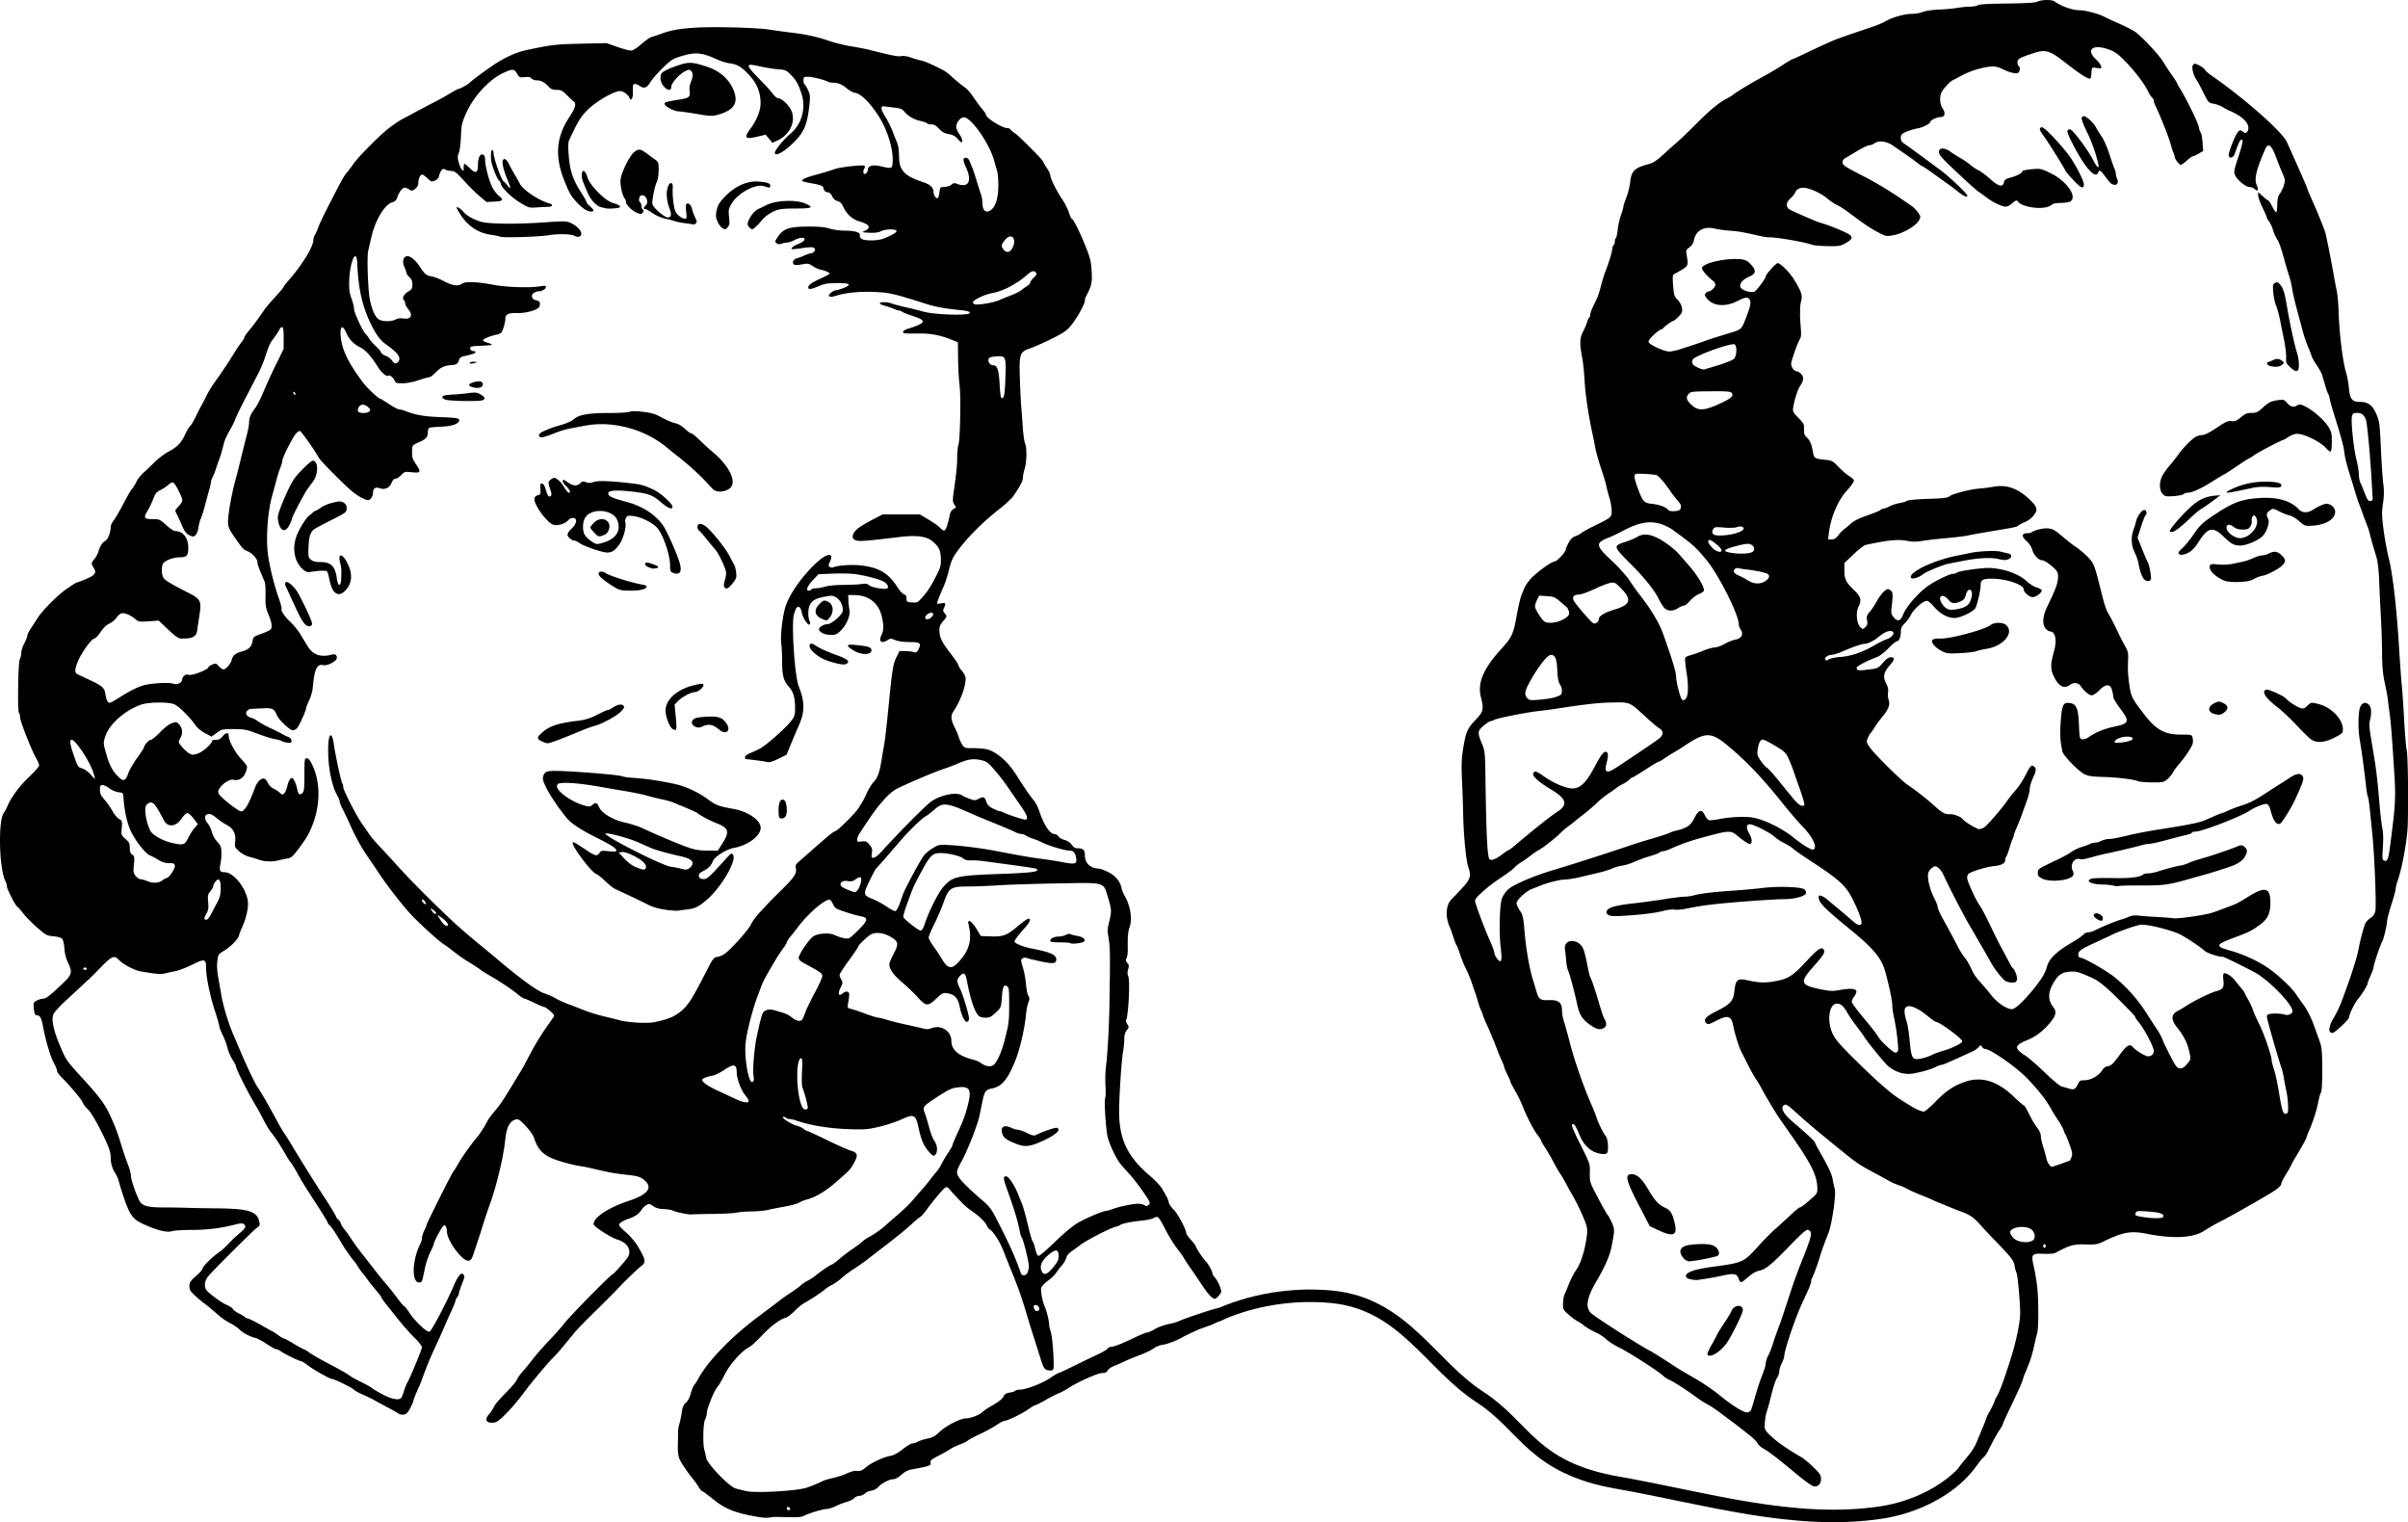 <svg xmlns="http://www.w3.org/2000/svg" viewBox="0 0 462.61 292.4"><path d="M348.434 285.51c-.323-.052-1.756-1.067-3.184-2.257-3.717-3.095-5.55-4.507-6.45-4.968-.433-.221-.95-.687-1.151-1.034-.2-.348-.838-1.004-1.416-1.458l-1.948-1.533a86.384 86.384 0 00-1.925-1.463 223.567 223.567 0 01-2.09-1.559c-.583-.441-1.42-1.004-1.858-1.249-1.321-.739-1.536-.878-2.991-1.928-1.904-1.375-3.85-2.61-4.702-2.986-.39-.171-.921-.517-1.182-.768-.976-.938-6.675-4.596-8.518-5.468-.794-.375-1.855-1.054-2.358-1.507-.503-.454-1.286-.995-1.74-1.202-1.09-.497-2.302-1.206-2.79-1.634-.217-.19-.713-.512-1.102-.717-.39-.205-1.176-.789-1.748-1.298-.995-.884-1.04-.98-.998-2.143.024-.67.139-1.4.256-1.62.116-.221.506-1.145.865-2.053.359-.908.99-2.129 1.402-2.713.844-1.195 1.608-3.535 1.98-6.063.207-1.414.185-1.89-.13-2.83-.435-1.296-1.697-3.992-2.517-5.376a64.133 64.133 0 01-1.244-2.24c-.376-.714-.907-1.617-1.178-2.006-.271-.389-.85-1.397-1.284-2.24a33.87 33.87 0 00-1.576-2.71c-.432-.646-.786-1.268-.786-1.38 0-.113-.304-.593-.675-1.065-.77-.98-2.07-3.494-2.883-5.577-.304-.778-.954-2.103-1.445-2.944-.492-.842-.893-1.622-.893-1.735 0-.113-.266-.734-.59-1.38-.324-.645-.59-1.268-.59-1.383 0-.116-.253-.77-.562-1.455a34.536 34.536 0 01-.857-2.07c-.342-.96-1.49-3.709-2.12-5.071-.239-.52-.509-1.21-.6-1.533-.09-.325-.24-.696-.332-.826-.093-.13-.353-.873-.579-1.651-.226-.778-.494-1.627-.596-1.887a47.886 47.886 0 01-.611-1.769c-.234-.713-.727-1.895-1.095-2.625s-.881-1.994-1.142-2.809c-.26-.814-.564-1.596-.675-1.738-.112-.142-.385-.841-.608-1.555-.224-.713-.547-1.615-.72-2.004-.904-2.042-.713-4.28.46-5.396.427-.405 1.374-1.4 2.105-2.209 1.46-1.618 1.604-2.19.996-3.953-.413-1.194-.893-6.188-.963-10.024-.03-1.621-.13-4.593-.224-6.604-.137-2.947-.092-4.133.234-6.118.517-3.154.8-3.797 2.413-5.488 1.477-1.548 1.572-1.974.976-4.365-.675-2.71.485-5.44 3.905-9.19 2.03-2.225 2.34-2.883 2.939-6.208.326-1.818.742-3.636.944-4.128.107-.26.376-.91.6-1.447.223-.537.899-1.455 1.502-2.041 1.36-1.32 3.754-2.998 4.28-2.998.42 0 2.123-1.807 2.123-2.253 0-.147.247-.735.548-1.307.38-.72.773-1.114 1.28-1.281.402-.133.925-.41 1.162-.616.237-.205 1.333-.815 2.435-1.356 3.449-1.69 3.423-1.667 3.401-2.996-.01-.637-.203-1.742-.427-2.456a25.216 25.216 0 01-.59-2.24c-.1-.52-.56-2.058-1.022-3.42-.463-1.362-.967-3.167-1.12-4.01a88.218 88.218 0 00-.515-2.594c-.752-3.403-1.373-7.553-1.5-10.024-.08-1.557-.295-3.627-.478-4.6-.523-2.783-.486-3.735.196-5.07.332-.65.677-1.473.766-1.83.09-.359.257-.71.372-.781.115-.072.21-.32.21-.551 0-.412.285-1.113 1.186-2.915.244-.488.616-1.603.826-2.477.21-.874.628-2.225.93-3.004.705-1.817 1.303-3.826 1.303-4.376 0-.237.106-.497.236-.577.13-.08.236-.398.236-.707 0-.31.091-.619.203-.687.11-.07.27-.795.355-1.613.083-.818.364-2.067.622-2.775.26-.708.47-1.44.47-1.626 0-.186.256-.983.567-1.772.311-.788.64-2.102.732-2.919.253-2.26.826-2.803 3.773-3.568.62-.161 1.468-.731 2.476-1.665.844-.781 2.06-1.87 2.703-2.422.643-.55 2.396-2.23 3.895-3.732 2.656-2.66 4.273-3.978 5.92-4.822.445-.228.862-.48.926-.56.106-.13 1.193-.84 2.477-1.62.884-.537 2.12-1.24 3.892-2.212a62.18 62.18 0 003.348-2.002c.869-.567 1.642-1.03 1.719-1.03s1.223-.52 2.548-1.154c2.308-1.105 3.56-1.68 5.357-2.46.775-.338 2.668-1 7.254-2.537 1.071-.36 2.292-.864 2.713-1.121 1.218-.747 3.682-1.455 5.057-1.455.696 0 1.66-.166 2.143-.368.502-.21 1.834-.407 3.117-.46 1.233-.052 2.825-.198 3.538-.324a18.906 18.906 0 012.488-.246c.655-.01 1.308-.134 1.45-.276.167-.167 2.1-.277 5.53-.313 3.09-.032 5.469-.157 5.745-.301.883-.461 2.92-.513 3.49-.089 1.163.865 3.398 1.667 4.664 1.672 1.222.005 3.7.648 4.916 1.275.595.307 1.506.739 2.025.96 1.855.792 3.079 1.405 3.892 1.95 1.179.79 4.613 4.464 5.344 5.718a43.53 43.53 0 001.647 2.519c.565.801 1.028 1.52 1.028 1.597s.25.536.557 1.02c1.162 1.841 3.444 6.491 3.594 7.323.086.477.263 1.001.393 1.165.13.164.288 1.022.352 1.906l.115 1.607-.868.512c-.477.282-.982.512-1.12.512-.14 0-.665.372-1.167.826-.503.454-1.012.825-1.132.825-.302 0-1.196-1.171-1.196-1.568 0-.179-.096-.51-.214-.735-.117-.225-.335-.887-.485-1.47-.361-1.414-2.17-5.983-3.104-7.84-.114-.225-.206-.557-.206-.737s-.15-.452-.333-.604c-.182-.152-.509-.649-.725-1.104-.706-1.488-2.563-3.948-4.367-5.787-1.403-1.43-2.052-1.906-3.134-2.3-3.124-1.138-4.58-.065-2.543 1.873.98.932 1.338 1.785.724 1.72-.195-.02-.62-.073-.944-.118-.55-.075-.594-.005-.662 1.051-.066 1.04-.114 1.12-.59.982-.627-.183-1.968-1.103-4.7-3.226-2.694-2.092-3.567-2.343-5.714-1.638-2.82.926-3.193 1.134-3.193 1.78 0 .324.106.654.236.734.346.214.287.961-.101 1.284-.328.272-1.637-.025-2.904-.659-1.176-.588-1.924-.673-3.393-.383-2.028.4-3.545.972-5.395 2.033a11.45 11.45 0 01-.826.415c-.51.228-1.46 1.204-2.086 2.139-.551.824-.503 2.488.097 3.33.616.865.43 1.63-.397 1.63-.665 0-1.977.614-1.977.926 0 .353-1.5 1.112-2.522 1.275-.536.086-1.461.365-2.057.62-.943.404-1.082.555-1.082 1.174 0 .518.176.823.649 1.124.578.37 2.498 1.771 7.041 5.142.792.588 2.331 1.935 3.42 2.994 1.512 1.47 1.882 1.948 1.563 2.019-.236.052-.9-.298-1.533-.81a45.049 45.049 0 00-1.926-1.473 453.257 453.257 0 01-2.883-2.064c-1.14-.821-2.14-1.493-2.221-1.493s-.549-.316-1.036-.702a47.87 47.87 0 00-2.157-1.573c-.699-.479-1.785-1.224-2.414-1.657-1.274-.874-2.77-1.057-3.587-.439-.252.19-.689.35-.97.354-.282.004-1.396.542-2.477 1.196-1.08.654-2.123 1.276-2.318 1.382-.195.106-.354.443-.354.749 0 .48.507.816 3.692 2.45 3.134 1.61 5.651 3.156 9.547 5.864.406.282.983.866 1.282 1.299.527.762.531.807.137 1.533-.562 1.033-3.035 2.467-4.834 2.801-1.417.264-1.455.257-3.068-.588-1.473-.772-2.623-1.552-5.93-4.023-.584-.436-1.449-.975-1.921-1.197-.473-.222-1.29-.772-1.816-1.222-1.01-.864-2.69-1.701-4.02-2.002-1-.226-1.859.088-2.135.783-.117.294-.546.84-.952 1.215-.522.48-.718.855-.667 1.273.08.662.152.714 2.312 1.674 2.728 1.212 3.636 1.576 4.717 1.893 1.397.41 4.315 1.63 4.935 2.064.749.525.595.923-.63 1.633-1.037.6-1.297.645-3.48.608-1.296-.022-2.623-.133-2.948-.247-1.586-.558-6.719-1.45-8.31-1.444-.355.001-1.151-.114-1.77-.256-3.27-.753-4.107-.9-5.783-1.02-1.007-.072-2.305-.25-2.886-.397-2.059-.518-3.682.374-4.02 2.21-.11.602-.388 1.047-.865 1.387-.625.445-.687.596-.553 1.354.373 2.12.348 2.195-1.026 3.02-.7.42-1.375.799-1.5.84-.138.046-.159.87-.054 2.13.154 1.848.24 2.122.86 2.728.41.4.746 1.027.83 1.547.125.767.046.974-.644 1.686-.433.447-.88.812-.993.812-.24 0-1.906 1.215-2.021 1.474-.043.097-.202.178-.354.18-.151 0-.78.468-1.397 1.037-.78.72-1.077 1.153-.973 1.424.195.51 3.015 1.781 3.956 1.784.403.001 1.37-.205 2.149-.46l2.476-.807c.584-.19 1.698-.576 2.477-.857.778-.28 2.582-.856 4.01-1.28 2.752-.817 2.735-.803 3.494-2.73.926-2.35 1.14-3.268.878-3.757-.35-.656-.813-.614-2.46.221-2.338 1.186-4.725.933-5.883-.623-.344-.463-.374-.652-.148-.924.156-.188.43-.343.61-.343.434 0 1.268-.854 1.268-1.3 0-.195-.236-.54-.524-.766-1.065-.835-2.07-1.988-2.07-2.374 0-.95 4.484-2.002 7.39-1.734.92.086 1.295.266 1.945.936 1.132 1.165 1.077 1.836-.196 2.386-1.241.536-1.89 1.235-1.788 1.925.1.678 2.047 1.325 2.79.927.462-.247 2.123-2.518 2.123-2.902 0-.358 1.954-2.522 2.277-2.522.508 0 2.187 1.646 3.041 2.981 1.389 2.172 1.773 3.22 1.51 4.123a7.157 7.157 0 00-.236 1.623l-.011 1.415c-.004.324.06 1.353.14 2.287.112 1.304.064 1.823-.209 2.24-.195.3-.674 1.486-1.065 2.637-.66 1.944-.686 2.142-.36 2.772.192.372.54.677.774.677.234 0 .652.242.93.537.566.603.501 1.29-.219 2.324-.439.63-1.11 2.753-1.323 4.178-.103.696.017.925 1.017 1.94 1.035 1.051 1.13 1.24 1.081 2.17-.042.822.062 1.125.539 1.574.605.568.924 1.35 1.184 2.895.182 1.087.353 1.194 2.221 1.389 1.433.149 1.562.216 2.722 1.422.67.696 1.584 1.48 2.032 1.74.447.262.845.64.884.841.039.201-.566 1.06-1.344 1.91-1.73 1.887-3.098 5.104-3.47 8.155l-.151 1.238h.695c.513 0 .843-.201 1.256-.766.309-.422.78-.924 1.047-1.116.268-.192.886-.71 1.375-1.151.602-.544 1.616-1.05 3.143-1.567 1.24-.421 2.373-.885 2.52-1.03.145-.147.407-.266.58-.266s.728-.21 1.23-.466a7.666 7.666 0 011.936-.622c.563-.086 1.173-.274 1.355-.419.195-.155 1.853-.31 4.045-.38 2.986-.095 3.799-.194 4.15-.504.513-.455 4.081-1.365 5.824-1.487a28.855 28.855 0 002.59-.335c2.487-.452 4.624.264 6.791 2.273 1.505 1.396 1.777 2.024 1.235 2.852a4.385 4.385 0 01-2.088 1.71c-.389.157-.866.415-1.061.572-.405.328-.539.357-5.307 1.149-1.946.323-3.962.687-4.481.809-.52.122-2.323.342-4.01.49-1.686.146-3.792.389-4.68.538-1.165.196-1.953.203-2.83.023-1.827-.375-3.776-.191-8.121.766-.295.065-1.33.872-2.3 1.794l-1.763 1.675v1.397c0 1.696.31 2.331 1.867 3.813 1.329 1.267 1.5 1.954.817 3.276-.513.992-.31 3.131.36 3.802.469.468.486.468.97.03.396-.358.464-.615.346-1.314-.125-.736-.042-.99.538-1.662.377-.436.99-1.36 1.362-2.051.372-.692.986-1.519 1.365-1.837.62-.523.738-.547 1.19-.244.53.354.562.782.253 3.342-.12.993-.06 1.287.375 1.84.744.947 1.392.766 1.858-.52.51-1.407 2.955-4.215 4.775-5.483 1.549-1.078 4.17-2.327 4.884-2.327.225 0 .51-.092.633-.206.395-.363 5.223-1.02 6.64-.903 2.854.237 5.385 1.202 6.91 2.637.454.427 1.222.902 1.707 1.057.485.154.953.396 1.04.537.229.37-1.015 1.36-1.71 1.36-.648 0-1.744-.954-1.744-1.517 0-.889-3.376-2.021-6.026-2.021-1.859 0-2.228.212-2.233 1.285-.005.923-.623 3.62-.996 4.342-.368.713-2.906 1.92-4.038 1.92-1.285 0-2.737-.794-3.88-2.121-.558-.65-1.172-1.18-1.364-1.18-.817 0-2.613 1.625-3.257 2.948-.19.389-.67 1.019-1.069 1.4-.564.54-.723.894-.723 1.607 0 1.034-.343 1.828-.789 1.828-.165 0-.89.61-1.612 1.357-.724.748-1.708 1.5-2.196 1.676-1.858.672-3.894 1.742-3.894 2.046 0 .533.345.586 2.273.347 1.802-.224 1.88-.26 2.763-1.295.597-.7 1.098-1.065 1.46-1.065.9 0 .875.374-.104 1.506-1.218 1.407-1.392 2.234-.734 3.496.354.68.468 1.206.372 1.72-.077.407-.02 1.08.124 1.495.315.902-.041 1.81-1.3 3.316a19.003 19.003 0 00-1.346 1.85c-.298.487-.662 1.01-.81 1.161-.146.151-.402.604-.569 1.006-.278.67-.247.812.376 1.73.862 1.269 6.035 6.399 7.283 7.221 1.434.946 3.863 2.85 5.184 4.064 1.47 1.35 1.979 1.62 2.986 1.583.787-.03 2.158.524 2.444.986.26.42 2.704 1.887 3.13 1.878.224-.005.634-.137.91-.295.556-.316 3.341-3.515 4.45-5.111.39-.56 1.147-1.508 1.683-2.106.537-.599 1.365-1.855 1.841-2.793.966-1.901 1.18-2.119 1.676-1.707.475.394.434.767-.246 2.254-.325.71-.593 1.631-.596 2.049-.004.418-.257 1.45-.563 2.293s-.747 2.063-.978 2.712c-.232.649-.669 1.74-.97 2.424s-.55 1.35-.55 1.477c0 .128-.092.417-.206.642-.113.226-.397 1.047-.631 1.825-.234.778-.512 1.516-.619 1.64-.107.123-.194.401-.194.62 0 .655-.697 1.029-2.215 1.187-1.39.144-4.195.996-4.802 1.457-.162.124-.295.48-.295.79 0 .635 1.662 4.28 2.454 5.382.283.394.975 1.672 1.538 2.84 1.687 3.5 2.024 4.172 2.958 5.896.492.908 1.058 1.97 1.258 2.359.2.39.437.76.527.825.43.313.96 1.755.832 2.266-.113.452-.293.563-.903.556-.42-.005-.993-.137-1.275-.294-.574-.321-2.023-2.143-2.77-3.484a573.294 573.294 0 00-4.07-7.063c-1.2-2.023-3.97-7.382-5.16-9.983-.227-.496-.668-1.07-.98-1.274-.527-.345-.615-.337-1.203.1-.375.278-.669.753-.717 1.156-.124 1.038.41 3.127 1.17 4.576.373.714.682 1.51.685 1.77.004.259.39 1.161.861 2.004 1.06 1.902 2.32 4.248 3.066 5.712.311.611.81 1.407 1.108 1.768.582.706 1.084 1.577 1.672 2.906.204.459.857 1.36 1.453 2.005.596.644 1.55 1.774 2.12 2.51 1.218 1.572 3.317 2.915 4.16 2.662.69-.207 2.238-1.693 3.921-3.765 1.618-1.992 2.286-3.102 2.626-4.363.427-1.586 1.848-2.932 5.093-4.823.79-.46 1.63-1.05 1.865-1.31.235-.26.667-.472.96-.472.294 0 .835-.149 1.202-.33 1.833-.91 4.192-1.867 5.385-2.185.26-.07.825-.283 1.257-.476.523-.233 1.152-.304 1.887-.211.606.076 2.163.192 3.46.258 1.298.065 2.749.179 3.225.252.832.128 5.923-.603 7.39-1.062.644-.201 2.776-.992 4.431-1.643.362-.142 1.477-.778 2.477-1.413 3.252-2.063 4.295-1.801 4.295 1.08 0 2.09-.506 3.18-1.97 4.246-1.696 1.236-2.044 1.41-5.106 2.554-3.515 1.314-3.59 1.63-.59 2.466 2.484.693 5.15 1.918 7.239 3.329 1.731 1.169 4.487 3.74 5.283 4.928.303.454 1.028 1.486 1.61 2.292.6.832 1.38 2.362 1.804 3.538l1.212 3.369c.39 1.092.466 1.937.477 5.36.008 2.368-.084 4.188-.222 4.364-.13.165-.366.99-.526 1.833-.292 1.538-1.069 3.975-1.74 5.457a12.714 12.714 0 00-.527 1.383c-.094.324-.792 1.62-1.552 2.881-.76 1.26-1.382 2.35-1.382 2.422 0 .071-.425.829-.944 1.683-.519.854-.947 1.675-.95 1.824-.017.591-.765 1.178-3.562 2.793-2.616 1.51-5.12 2.933-6.102 3.463l-.943.514c-.324.177-1.12.597-1.77.932-.648.335-1.762.987-2.476 1.45-2.12 1.374-5.896 1.565-11.04.559-3.054-.597-4.504-.337-8.3 1.492-1.162.56-1.527.618-3.499.56-2.246-.065-2.908.122-5.787 1.64-.243.128-1.24.2-2.218.159-2.293-.096-2.418.066-1.874 2.435.218.95.504 2.627.637 3.726.3 2.493.313 8.101.022 9.07-.12.398-.34 1.308-.49 2.021-.45 2.132-.894 3.493-1.888 5.779-.113.26-.278.737-.368 1.061-.206.742-.751 1.963-2.494 5.586-.76 1.58-1.382 2.971-1.382 3.09 0 .12-.296.63-.658 1.136-.363.506-1.387 2.385-2.278 4.175-.89 1.791-3.707 2.926-3.975 3.114-4.474 2.088 1.17-2.84 1.674-4.32.29-1.038 1.573-3.722 2.204-5.621.116-.348 1.273-2.116 1.664-3.509.723-.824 1.956-4.656 2.7-6.95 1.21-3.72 2.004-7.437 2.017-9.434.013-1.842-.476-7.265-.692-7.686-.127-.248-.294-.853-.37-1.345-.157-1.025-.567-1.561-3.554-4.649-1.192-1.232-2.582-2.718-3.09-3.302-1.127-1.298-2.004-1.905-3.543-2.454a38.495 38.495 0 01-1.887-.728 92.08 92.08 0 00-2.005-.823c-.713-.284-1.484-.615-1.712-.735-.228-.12-1.236-.544-2.24-.94-1.005-.397-2.154-.912-2.553-1.145a9.922 9.922 0 00-1.651-.717 12.007 12.007 0 01-1.868-.826 175.94 175.94 0 00-2.477-1.357c-3.551-1.91-3.598-1.942-7.594-5.19-3.859-3.138-5.599-4.603-7.36-6.194-2.26-2.042-2.45-2.155-2.902-1.704-.546.547.157 1.699 1.977 3.237 2.41 2.037 4.086 3.59 4.086 3.785 0 .099.385.853.856 1.676 1.75 3.06 2.406 4.453 2.562 5.438.088.557.268 1.389.4 1.85.289 1.012-.542 6.784-1.221 8.478-.731 1.824-1.383 3.623-1.624 4.482-.34 1.215-1.368 4.012-1.535 4.179-.08.08-.145.337-.145.572 0 .235-.281 1.04-.625 1.789l-1.167 2.54c-1.352 2.936-3.397 9.034-3.397 10.128 0 .213-.212.803-.472 1.312-.26.508-.471 1.198-.471 1.532 0 .334-.183.886-.407 1.228-.377.575-.729 1.698-1.463 4.67-.16.648-.406 1.497-.547 1.886-.14.39-.3 1.312-.355 2.051-.098 1.32-.081 1.362.923 2.375 1.234 1.243 3.21 2.637 6.1 4.301.451.26 1.483 1.118 2.294 1.907 1.256 1.222 1.474 1.557 1.474 2.263 0 .981-.57 1.554-1.413 1.42zm-12.07-14.61c.117-.227.51-1.474.872-2.771.363-1.298.96-3.102 1.327-4.01.368-.908.669-1.918.67-2.244 0-.327.202-.97.449-1.43.247-.461.665-1.521.93-2.356a61.69 61.69 0 01.977-2.815c.512-1.336.951-2.637 2.47-7.312a110.698 110.698 0 012.113-5.778c1.988-4.952 2.112-5.579 1.168-5.941-.293-.113-1.199.678-3.485 3.039-3.494 3.609-4.619 4.536-5.801 4.785-.786.165-1.55.64-2.808 1.746-.753.663-.944.63-1.238-.21-.327-.94-.914-1.051-3.04-.578-1.476.33-3.014.598-4.943.863-.195.027-.752-.038-1.238-.144-.65-.141-.885-.314-.885-.647 0-.692 1.65-1.275 4.854-1.713 6.25-.856 6.14-.806 9.222-4.2 1.015-1.117 2.429-2.539 3.142-3.16.714-.62 2.003-1.798 2.866-2.615.864-.817 1.677-1.485 1.808-1.485.236 0 .637-.306 2.428-1.856.766-.663.917-.942.917-1.69 0-2.459-1.09-4.702-4.982-10.252l-2.089-2.982c-.905-1.293-3-4.783-3.73-6.216a19.54 19.54 0 00-1-1.651c-.35-.519-1.009-1.686-1.463-2.595a276.598 276.598 0 00-1.313-2.594c-.482-.932-1.278-3.47-1.591-5.071-.375-1.916-1.021-2.089-3.35-.894-1.35.692-1.508.724-1.851.381-.608-.607-.06-1.236 1.95-2.238 2.729-1.36 3.28-1.976 3.483-3.89.23-2.174.602-2.492 2.43-2.086 2.2.49 3.369.545 5.127.242 2.857-.493 3.572-.953 6.671-4.303 1.886-2.036 2.679-2.484 2.986-1.684.187.49-.173 1.033-2.222 3.355-2.448 2.773-2.268 3.336 1.302 4.08 2.019.42 2.56.452 3.797.226 3.054-.56 3.96-.204 2.953 1.158-.277.374-.504.86-.504 1.078 0 .219 1.055 1.648 2.344 3.176 1.289 1.529 2.504 3.09 2.7 3.47.437.845 2.884 3.118 3.356 3.118.188 0 .405-.163.481-.363.17-.44-.301-4.392-.762-6.407-.185-.805-.333-1.867-.33-2.36.007-.845-.563-3.56-1.35-6.437-.704-2.575-2.267-4.454-6.71-8.072-4.393-3.576-5.788-4.92-6.014-5.795-.077-.298-.082-.6-.011-.67.217-.218.953.123 1.729.8.407.356 1.45 1.23 2.317 1.944a77.65 77.65 0 012.416 2.064c.94.862 1.721 1.009 1.721.325 0-.663-.61-2.279-1.673-4.432-1.312-2.656-2.625-3.852-8.25-7.517-1.4-.912-2.766-1.858-3.035-2.102-.53-.479-1.145-.864-2.255-1.41-.39-.19-1.08-.673-1.533-1.072-.917-.805-4.019-2.366-4.701-2.366-.725 0-.774.7-.125 1.806.59 1.007.624 1.968.07 1.968-.287 0-1.424-.77-2.505-1.695-.927-.794-1.6-.826-4.06-.193-4.405 1.133-6.037 1.67-8.675 2.851-.555.249-1.197.452-1.427.452-.23 0-.526.108-.658.24-.132.133-.951.444-1.82.692-.869.249-2.186.73-2.928 1.07-.742.339-1.828.68-2.414.756-.586.077-1.437.32-1.89.542-.455.222-1.622.587-2.595.813-.973.225-2.618.614-3.656.864-1.038.25-2.327.453-2.865.451-.879-.003-3.459.64-4.683 1.165-.26.112-.949.38-1.533.596-1.238.458-3.066 2.135-3.066 2.813 0 .258.287.882.637 1.388.57.823.667 1.266.924 4.258.28 3.272.94 7.008 1.608 9.117.185.584.458 1.486.607 2.005.481 1.677.77 1.896 2.407 1.825 1.865-.081 2.544.448 2.544 1.982 0 .557.17 1.512.378 2.124.207.612.732 2.5 1.167 4.195.858 3.35 2.774 8.803 4.233 12.045.292.649.665 1.604.83 2.123.358 1.129 1.354 3.141 1.837 3.71.4.47.555 2.751.218 3.187-.152.195-.552.245-1.202.149-1.798-.266-3.162-1.446-4.042-3.498-.808-1.882-.926-2.088-1.254-2.198-.554-.184-.247.673 1.472 4.111 1.732 3.467 1.749 3.519 1.718 5.27-.03 1.755-.018 1.793 1.59 4.835.891 1.687 1.704 3.122 1.805 3.19.102.067.448.69.769 1.384.63 1.36.63 1.63.004 4.743-.368 1.828-1.26 3.865-2.943 6.722-1.828 3.103-2.132 4.985-.978 6.056.914.848 9.153 6.113 11.38 7.273.588.306 3.041 1.853 4.835 3.048.52.346 2.14 1.307 3.603 2.135 1.462.827 3.602 2.279 4.755 3.225 2.44 2.002 4.63 3.38 5.373 3.381.287 0 .618-.185.736-.412zm-8.337-10.678c-.082-.133.262-.955.764-1.828.503-.873.985-1.772 1.071-1.999.087-.226.693-1.206 1.348-2.177.656-.97 1.294-2.033 1.419-2.362.486-1.279 2.32-1.351 2.18-.086-.077.687-2.177 4.937-3.07 6.21-1.201 1.714-3.268 2.961-3.712 2.242zm-4.52-18.45c-1.226-1.362-.776-2.394 1.148-2.634 2.205-.274 3.86-.204 4.634.197.8.413 1.216 1.412.773 1.855-.249.249-4.482 1.085-5.588 1.104-.27 0-.705-.23-.968-.522zm-4.912-5.452l-1.65-.776-1.77-3.393c-2.846-5.458-3.135-6.594-1.676-6.594.968 0 1.98.927 3.094 2.835 1.292 2.212 2.01 3.007 3.235 3.583 1.14.535 1.463 1.067 1.95 3.2.491 2.152-.377 2.465-3.183 1.145zm-12.942-39.332c-1.607-1.064-2.23-2.007-2.647-4.012-.493-2.364-1.5-6.112-1.786-6.646-.129-.24-.277-1.039-.33-1.774a27.87 27.87 0 00-.233-2.127c-.358-2.086 2.5-2.276 3.479-.23.207.431.56 1.793.785 3.025.225 1.232.49 2.347.59 2.477.212.276 1.114 2.982 1.886 5.66.3 1.038.686 2.122.86 2.41.446.74.39 1.425-.142 1.71-.74.396-1.284.287-2.462-.493zm3.272-21.283c-.377-.287-.42-.444-.213-.786.385-.635 1.762-1.01 5.071-1.379 1.635-.182 4.313-.547 5.952-.81 1.639-.263 3.38-.478 3.868-.48.489 0 1.295-.113 1.792-.251 1.282-.356 3.768-.655 7.587-.913 1.817-.122 4.31-.348 5.543-.5 3.131-.39 7.643-.227 8.163.293.216.216.333.548.26.737-.218.57-2.24 1.108-4.16 1.107-1.961 0-9.625.554-13.343.965-2.206.245-2.85.347-5.897.94-.649.126-1.5.173-1.893.105-.393-.068-1.348.045-2.123.252-1.541.41-4.414.757-7.895.953-1.787.1-2.336.054-2.712-.233zm84.084 63.65c0-.195-.106-.355-.236-.355s-.236.16-.236.354.106.354.236.354.236-.16.236-.354zm-2.418-1.128c.523-.404.345-1.511-.327-2.04-1.145-.901-4.095-.488-4.095.573 0 .18.25.619.557.975.784.911 2.965 1.19 3.865.492zm24.956-4.438c.347-.562-.526-.894-2.78-1.056-2.025-.145-2.313-.119-2.447.231-.204.532-.142.57 1.337.816 1.84.305 3.704.31 3.89.012zm-19.56-10.237c.894-.325 1.64-.59 1.657-.59s.155-.299.307-.664c.233-.564.18-.93-.353-2.418-.345-.964-.708-1.86-.807-1.989-.099-.13-.26-.501-.36-.825-.099-.325-.573-1.174-1.053-1.887-.48-.714-1.023-1.582-1.206-1.93-.942-1.8-2.66-3.996-4.932-6.306-2.038-2.073-6.92-5.444-7.884-5.444-.19 0-.456-.186-.59-.413-.23-.387-.271-.382-.661.068a3.527 3.527 0 01-1.005.753c-4.437 2.038-5.871 2.658-6.152 2.66-.184 0-.653.17-1.042.376-.84.446-2.577.953-4.348 1.27-1.672.298-3.459-.246-4.89-1.49-.68-.592-3.807-4.421-4.462-5.465-.244-.39-.933-1.345-1.532-2.123-.6-.778-1.372-1.904-1.717-2.5-.847-1.468-1.386-1.915-2.194-1.822-1.392.16-1.795 3.365-.716 5.708.51 1.109 1.358 2.1 4.234 4.955 3.968 3.937 6.86 6.495 8.566 7.575 2.463 1.56 2.843 1.785 3.572 2.124.418.194.942.352 1.166.352.224 0 1.274-.893 2.335-1.984 1.826-1.881 3.255-2.86 5.293-3.628 3.322-1.25 6.434-.356 9.69 2.785.94.907 1.8 1.648 1.914 1.648.114 0 .573.763 1.02 1.696.447.932 1.132 2.093 1.524 2.58.427.533.711 1.16.711 1.576 0 .38.199 1.315.441 2.078.243.763.52 1.758.616 2.212.168.793.723 1.651 1.068 1.651.09 0 .896-.265 1.79-.59zm43.59-11.09a16.401 16.401 0 00-.305-2.708 65.841 65.841 0 01-.52-2.713c-.13-.778-.33-1.627-.444-1.887-.213-.485-1.9-6.237-2.55-8.689-.312-1.181-.316-1.408-.03-1.585.393-.246 2.489-.236 3.162.015.647.24 1.534-.13 1.533-.641-.003-1.347-4.685-6.13-7.37-7.531-3.303-1.722-5.958-2.997-6.145-2.952-.45.11-2.858-.678-3.317-1.085-.92-.815-3.553-2.578-4.749-3.18-1.832-.921-6.868-2.113-7.783-1.84-.13.038-.554.153-.944.256-.814.215-3.593 1.243-4.264 1.577-.522.261-2.012.961-3.873 1.821-2.166 1.001-2.712 1.411-2.712 2.037 0 .424.146.59.57.65.63.09 3.973 1.965 5.76 3.232 2.234 1.584 4.844 4.395 6.56 7.066.916 1.427 1.96 3.03 2.318 3.561.359.532.782 1.328.942 1.77.16.44.836 1.863 1.504 3.16 1.022 1.984 1.312 2.37 1.828 2.43.458.053.8-.143 1.356-.775.843-.96.84-.94.401-2.779-.346-1.45-1.044-2.787-2.235-4.281-1.243-1.56-1.201-2.52.141-3.213.367-.19 1.091-.621 1.61-.96 1.512-.985 4.634-2.516 5.693-2.79 1.344-.35 1.595-.724 1.427-2.135-.076-.643-.04-1.229.08-1.303.343-.212 1.473.49 2.117 1.315.324.417.881 1.102 1.238 1.523.357.421.649.826.649.9 0 .076.293.645.651 1.267.359.622.794 1.555.967 2.074.174.52.719 1.74 1.21 2.713.88 1.738 2.36 6.06 2.36 6.888 0 .232.206 1.032.456 1.778.25.747.68 2.737.954 4.424.58 3.56.792 4.193 1.365 4.08.338-.065.406-.328.39-1.49zm-40.523-3.946c.519-1.02.444-.973 1.575-1.013 1.152-.042 2.682-.955 3.254-1.943.206-.356.626-.678.944-.723.772-.11 1.02-.342 2.491-2.332 1.291-1.745 1.862-2.061 2.449-1.354.546.658 2.369 1.763 2.908 1.763.66 0 1.097-.417 1.096-1.05 0-.795-1.93-4.416-3.025-5.675-.282-.325-.512-.668-.512-.763 0-.188-.235-.44-3.008-3.244-2.471-2.497-4.028-3.773-5.28-4.326-2.457-1.086-2.868-1.216-3.832-1.216-1.56 0-2.442.414-3.188 1.499-1.473 2.142-1.637 3.824-.511 5.256.662.841.613 1.495-.193 2.585-1.254 1.696-2.919 3.055-4.584 3.743-2.702 1.115-2.791 1.595-.566 3.043.677.441 2.399 1.932 3.826 3.313 1.427 1.381 2.86 2.57 3.184 2.642.324.072.855.22 1.18.327 1.057.353 1.392.254 1.792-.532zm-27.818-5.915c.372-.192 1.311-.532 2.088-.756 1.794-.517 3.654-1.447 3.649-1.824-.008-.507-4.343-3.711-5.02-3.711-.13 0-.787-.455-1.462-1.01-2.73-2.248-4.6-2.663-4.6-1.02 0 .435.165 1.256.365 1.823.201.568.472 2.2.602 3.627.275 3.019.46 3.59 1.202 3.702.619.094 2.174-.312 3.176-.83zM288.306 182c-.356-3.01-.203-8.401.269-9.519.193-.457.673-1.153 1.065-1.545.92-.92 4.805-2.616 8.553-3.733 4.113-1.227 10.555-3.297 15.567-5.001.583-.199 2.335-.734 3.891-1.19 1.557-.456 2.937-.912 3.067-1.013.13-.102.766-.312 1.415-.467 1.961-.47 2.68-.976 3.384-2.389.803-1.61 1.415-1.788 1.992-.578.22.464.563.905.76.98.196.076 1.207-.034 2.245-.243 1.039-.21 2.869-.38 4.067-.38 1.806 0 2.512.118 4.126.688 1.822.645 4.34 2.042 5.73 3.18 1.755 1.438 3.548 2.54 3.907 2.403.895-.344-.06-2.398-2.07-4.456-.785-.804-2.491-2.788-3.791-4.41-3.938-4.912-6.765-7.896-10.327-10.902-3.417-2.883-4.424-2.903-8.527-.169a39.314 39.314 0 01-2.08 1.297c-.451.252-1.237.75-1.746 1.106-.508.357-1.018.649-1.132.649-.114 0-1.27.69-2.57 1.533-1.3.843-2.45 1.533-2.559 1.533-.108 0-.334.167-.504.371-.17.204-.733.588-1.252.853-.52.265-1.076.602-1.238.75-.161.146-.854.638-1.539 1.092-.685.454-1.685 1.262-2.222 1.796-.537.533-1.708 1.534-2.603 2.224-.895.69-1.68 1.315-1.745 1.39-.065.074-.543.444-1.062.82-.519.377-1.155.91-1.415 1.184-.826.872-3.464 2.975-4.221 3.365-.403.207-1.156.714-1.675 1.128-.52.413-1.322.977-1.785 1.254-.462.277-1.046.735-1.297 1.017-.251.282-1.146.977-1.99 1.545-2.338 1.575-3.052 2.12-4.439 3.39-1.017.932-1.25 1.277-1.144 1.7.277 1.109 1.784 5.1 2.721 7.208.537 1.206.976 2.386.976 2.621 0 .236.226.715.502 1.067.822 1.045 1.007.475.697-2.149zm.126-17.767c.687-.518 1.32-.943 1.405-.943.086 0 .542-.328 1.013-.728 3.482-2.96 7.005-5.764 8.233-6.55 2.22-1.424 1.933-2.533-1.135-4.379-2.366-1.423-3.592-2.528-3.39-3.056.221-.575.602-.472 2.027.548 1.579 1.13 3.744 2.115 5.045 2.293 1.795.246 2.949-.781 4.814-4.285 1.106-2.076 1.58-2.712 2.02-2.712.502 0 .57.642.212 2.016-.54 2.072-.072 2.27 2.055.869 4.317-2.847 7.696-5.15 8.159-5.561.725-.646.675-1.382-.127-1.856-.362-.214-1.503-1.166-2.536-2.117-3.257-2.997-3.023-2.896-6.576-2.821-2.72.057-4.86.297-10.868 1.217-.908.14-2.447.341-3.42.449-2.25.248-7.772 1.358-8.311 1.67-.225.13-.533.238-.683.238s-.736.378-1.3.84c-1.22 1-1.259 1.342-.398 3.42.607 1.463.632 1.707.705 6.707.147 10.178.327 14.236.683 15.39.17.555 1.124.295 2.373-.649zm58.213-9.643c.07-.115-.3-1.415-.826-2.889s-1.096-3.105-1.268-3.624a31.058 31.058 0 00-.902-2.267c-.54-1.216-.753-1.424-2.595-2.536-1.103-.666-2.173-1.211-2.377-1.211-.486 0-.832.675-1.01 1.97-.125.914-.05 1.182.602 2.128.41.596.945 1.19 1.19 1.322.245.13 1.32 1.326 2.39 2.657 1.069 1.33 2.377 2.923 2.906 3.539.907 1.054 1.596 1.387 1.89.911zm-48.1-20.598c.52-.147 1.077-.368 1.24-.49.419-.319.364-1.377-.107-2.05-.283-.403-.43-1.204-.498-2.706-.1-2.21-.41-2.958-1.222-2.958-.709 0-2.701 2.603-4.26 5.566-.8 1.521-.86 2.114-.282 2.757.369.41.614.442 2.3.304 1.037-.085 2.311-.275 2.83-.423zm25.305.228c.5-.608.563-2.465.168-4.982-.218-1.39-.34-2.67-.272-2.848.068-.177.47-.398.893-.491.424-.093 1.52-.474 2.434-.847.915-.373 1.973-.678 2.351-.679.38 0 1.228-.303 1.887-.673.66-.37 1.602-.748 2.094-.838 1.164-.215 1.598-1.016 1.025-1.891-.213-.325-.387-.79-.387-1.034 0-1.882-3.937-9.681-6.302-12.484-2.109-2.5-2.447-2.8-6.433-5.705-.453-.33-1.355-.784-2.005-1.009-2.31-.799-4.384-.444-7.687 1.316-.855.455-2.022 1.01-2.595 1.232-2.569.996-2.5 1.515.588 4.398 1.35 1.26 2.885 2.957 3.412 3.77.527.813 1.36 1.993 1.85 2.621 2.372 3.035 3.893 5.563 4.665 7.75 1.936 5.487 2.474 7.304 2.484 8.396.006.715.724 3.544 1.014 3.998.103.162.274.295.38.295.106 0 .302-.133.436-.295zm-4.123-17.454c-.265-.292-.764-1.104-1.11-1.804-.798-1.618-2.77-4.066-5.335-6.627-3.4-3.394-3.418-3.466-1.038-4.235.832-.269 1.858-.7 2.28-.957 1.514-.923 3.377-.434 6.124 1.608.687.51 1.513 1.233 1.838 1.607l2.174 2.506c1.615 1.861 2.941 4.205 2.648 4.68-.09.144-.548.423-1.018.62-.471.196-1.21.77-1.641 1.273-.432.504-.962.917-1.18.918-.216 0-.712.212-1.101.47-.954.631-2.036.607-2.64-.06zm33.774 9.44c2.08-.156 4.22-.875 6.487-2.18.973-.561 2.034-1.097 2.358-1.19.718-.207 1.415-.792 1.415-1.185 0-.614-1.044-.575-2.002.074-.52.353-.999.7-1.064.772-.353.392-1.893 1.168-2.319 1.168-.623 0-2.296.556-4.324 1.438-.865.377-1.827.684-2.137.684-.733 0-1.486.552-1.258.92.135.219.295.208.685-.047.28-.182 1.251-.387 2.16-.455zm-46.347-7.27c0-.606 1.086-1.258 3.126-1.877 2.938-.893 3.249-1.866 1.255-3.924-1.228-1.268-1.317-1.315-2.182-1.157-.496.09-1.897.635-3.115 1.209-1.262.595-2.557 1.043-3.014 1.043-.88 0-1.22.45-.876 1.165.214.446 2.079 2.686 3.208 3.855.536.555.721.622 1.12.409.263-.141.478-.466.478-.723zm-7.777.454c.487-.146 1.18-.5 1.537-.785.525-.418.621-.64.495-1.143-.086-.343-.288-.728-.449-.855-.16-.126-.754-.63-1.318-1.117-.904-.78-1.203-.898-2.497-.98l-1.47-.094-.393.827c-.216.455-.392 1.014-.392 1.243 0 .518 1.334 2.625 1.854 2.93.523.304 1.562.294 2.633-.026zm78.637-3.16c.59-.547 1-1.953.757-2.588-.263-.686-.836-.37-1.1.606-.204.762-.425 1.031-1.062 1.297-1.18.494-1.652.418-2.316-.371-.328-.39-.815-.708-1.082-.708-1.22 0 .053 2.489 1.349 2.64 1.095.126 2.853-.319 3.454-.876zm-39.003-4.523c.794-.469 1.036-.954.686-1.376-.234-.283-2.216-.72-4.357-.962-.519-.058-1.076-.153-1.238-.21-.482-.168-1.003.138-1.003.59 0 .263.33.557.885.787.486.202 1.309.635 1.828.962 1.103.696 2.249.77 3.199.21zm-2.23-5.775c.446-.445.19-1.11-.531-1.385-.393-.149-1.14-.062-2.504.293-2.821.734-3.038 1.11-.81 1.404 1.741.228 3.443.09 3.845-.312zm-6.048-.252c-.011-.42-2.064-2.123-2.35-1.947-.382.237-.282.524.495 1.408.726.827 1.871 1.16 1.855.54zm3.133-3.368c1.114-.389 1.444-.88.764-1.14-.195-.075-.63-.032-.967.096-.35.133-1.401.167-2.45.08-1.73-.145-1.853-.123-2.114.365-.217.405-.211.6.028.887.385.464 3.046.302 4.739-.288zm-11.052-4.493c.247-.645.162-.902-.583-1.75a17.17 17.17 0 01-1.117-1.415c-1.24-1.859-2.5-3.315-2.95-3.405-.895-.18-3.568-.321-3.875-.205-.43.162-.365.751.275 2.517 1.022 2.818 1.252 3.077 2.863 3.235 1.35.133 2.746.662 3.053 1.158.248.402 2.17.29 2.334-.135zm7.549-20.26c2.296-1.065 2.777-1.51 2.282-2.106-.213-.257-1.083-.319-4.06-.289-3.66.038-3.804.058-4.233.588-.531.656-.327 1.207.82 2.206 1.14.993 2.4.897 5.19-.398zm-.127-7.447c1.345-.411 2.645-.948 2.89-1.193.518-.518.62-2.369.15-2.75-.342-.277-4.036.854-6.604 2.023-1.337.608-1.592.817-1.592 1.304 0 .447.23.693 1 1.074.549.272 1.16.449 1.356.393.196-.057 1.456-.44 2.8-.85zm117.43 128.16c-.37-.37-.098-1.472.686-2.772.463-.768 1.088-2.041 1.387-2.83.91-2.393 1.974-5.389 2.268-6.387.154-.519.417-1.368.586-1.887s.426-1.58.572-2.359c.271-1.448.83-3.547 1.225-4.599.122-.324.56-.804.975-1.065.51-.322.823-.758.97-1.352.226-.909-.15-10.635-.567-14.683-.12-1.168-.326-3.215-.457-4.55-.131-1.336-.31-2.545-.399-2.687-.088-.143-.243-1.014-.345-1.936-.337-3.055-.913-7.314-1.216-8.989-.377-2.084-.326-5.529.094-6.405.387-.808 1.02-.97 1.63-.419.5.453.58 1.512.231 3.017-.216.932-.193 1.142.71 6.52.511 3.046.712 4.783 1.158 10.024.144 1.686.377 3.585.517 4.219.16.715.194 2.08.092 3.598-.143 2.141-.116 2.464.222 2.593.645.248.824-.196 1.185-2.949.973-7.402 1.077-9.063.828-13.16-.417-6.856-.7-10.519-.944-12.226a81.863 81.863 0 01-.331-2.594c-.053-.52-.318-1.952-.59-3.185-.372-1.677-.503-3.129-.522-5.778a165.53 165.53 0 00-.235-7.076c-.115-1.946-.26-4.97-.322-6.722-.063-1.76-.268-3.712-.46-4.363-.19-.649-.52-1.763-.733-2.477a51.097 51.097 0 01-.61-2.24c-.122-.52-.319-1.156-.436-1.416-.117-.26-.495-1.268-.84-2.24-.345-.973-.72-1.982-.835-2.241-.114-.26-.378-1.056-.586-1.77a265.26 265.26 0 00-1.192-3.89c-.448-1.428-.879-3.126-.958-3.775-.203-1.665-.48-2.694-2.357-8.726-.202-.65-.423-1.498-.492-1.887-.069-.39-.203-.814-.299-.944-.096-.13-.359-.872-.584-1.65-.226-.78-.497-1.697-.602-2.04-.105-.343-.565-1.168-1.023-1.834-.458-.666-.896-1.446-.975-1.735-.079-.288-.393-1.108-.7-1.821a23.728 23.728 0 01-.93-2.713c-.207-.778-.735-2.742-1.174-4.363-.438-1.622-.86-3.448-.938-4.059-.078-.61-.34-1.725-.582-2.476a85.775 85.775 0 01-.865-2.9c-.722-2.617-1.068-3.586-1.502-4.222-.231-.337-.557-1.088-.725-1.67-.167-.581-.505-1.312-.75-1.623-.245-.312-.446-.668-.446-.792s-.371-.978-.825-1.9c-.454-.921-.826-1.968-.826-2.326v-.65l.885.812c.486.447.962.813 1.057.813.095 0 .447.543.782 1.204.336.662.682 1.13.77 1.042.09-.089.166-.768.172-1.51.008-.98.145-1.54.504-2.044.272-.383.624-1.13.783-1.662.258-.862.233-1.094-.23-2.123a61.001 61.001 0 01-1.215-3.043c-.97-2.623-1.597-3.072-2.227-1.592-1.67 3.921-2.054 5.546-1.589 6.71.42 1.049.272 1.387-.358.817-.238-.216-.697-.392-1.02-.392-.725 0-2.393-1.388-2.774-2.308-.246-.592-.16-1.038.685-3.584.56-1.69.878-2.996.756-3.118-.26-.26-.582.144-.975 1.227-.165.454-.408 1.117-.54 1.474-.301.813-1.125.9-1.13.118-.001-.292.384-1.46.858-2.595.86-2.06 1.267-2.442 1.913-1.796.46.46 1.006.042 1.006-.769 0-1.134-1.42-2.4-3.774-3.367-.194-.08-.718-.366-1.164-.635-.446-.27-1.242-.56-1.769-.646-.922-.152-.994-.23-1.902-2.066-.519-1.05-1.12-2.172-1.334-2.494-.676-1.01-1.023-2.484-.683-2.895.26-.312.404-.298 1.226.121.513.262.99.626 1.06.81.071.185.676.714 1.345 1.178 6.14 4.25 13.395 10.639 14.342 12.626.215.45.6 1.295.858 1.878.257.584 1.064 2.397 1.792 4.03.728 1.631 1.324 3.035 1.324 3.117 0 .083.273.765.607 1.514 1.06 2.379 1.22 2.75 1.752 4.076l.71 1.769c.105.26.261.684.348.943.18.539 1.164 5.445 1.656 8.255.182 1.038.451 2.471.6 3.185.147.713.304 2.517.35 4.01.121 4.05.796 9.545 1.419 11.556.22.714.467 2.056.548 2.983.187 2.138.61 2.678 2.102 2.678 1.596 0 2.475.663 3.208 2.421.561 1.345.633 1.902.841 6.542.125 2.789.333 5.848.46 6.8.168 1.244.152 2.296-.06 3.758-.251 1.744-.235 2.463.117 5.11.225 1.696.679 4.159 1.008 5.474.742 2.964 1.48 9.32 1.928 16.595.187 3.048.436 6.498.552 7.665.117 1.168.33 4.299.474 6.958s.358 5.154.475 5.543c.238.793.361 10.279.19 14.623-.11 2.815-1.077 8.09-1.923 10.496-.205.584-.375 1.273-.378 1.533-.003.26-.376 1.637-.83 3.061-.452 1.425-.823 2.824-.823 3.11 0 .71-.698 3.674-.935 3.969-.268.333-1.66 4.458-1.66 4.917 0 .208-.265.958-.589 1.667-.324.709-.59 1.404-.59 1.545 0 .318-1.054 2.016-1.829 2.948-.64.769-1.709 2.966-1.709 3.514 0 .395-2.763 2.983-3.185 2.983-.15 0-.345-.071-.431-.158zm8.167-102.57a123.67 123.67 0 01-.187-2.939c-.287-5.148-.869-11.464-1.115-12.108-.378-.987-.828-1.336-1.727-1.336-.671 0-.83.103-.96.619-.23.913.324 6.306.856 8.344.254.973.464 2.246.467 2.83.003.584.142 1.327.308 1.651.167.324.5 1.12.74 1.769.24.649.544 1.317.676 1.484.35.446 1 .23.942-.314zm-52.96 80.848c-.703-.435-.838-.877-.33-1.072.498-.191 1.45.39 1.45.885 0 .607-.35.665-1.12.187zm3.124-6.427c-.324-.102-1.246-.197-2.048-.21-2.234-.036-3.43-.664-2.138-1.124.292-.104 2.14-.157 4.108-.118 3.39.066 5.212-.154 5.845-.708.123-.108.548-.195.944-.195.395 0 1.197-.152 1.78-.34 1.55-.5 3.536-1.021 4.482-1.178.454-.075 1.107-.284 1.451-.463.344-.18 1.459-.559 2.477-.843 1.955-.544 6.192-1.996 7.114-2.437.593-.284 1.12-.078 1.551.605.176.279.133.615-.158 1.224-.427.896-1.356 1.576-2.883 2.112-1.276.448-4.083 1.333-4.953 1.561-.39.102-1.822.504-3.184.892-3.784 1.08-4.759 1.208-8.985 1.188-2.153-.01-4.116.035-4.364.1-.247.067-.714.036-1.039-.066zm-13.68-1.354c-.662-.331-.825-.55-.825-1.106 0-.75-.06-.711 3.892-2.591.973-.463 2.12-1.1 2.548-1.417.43-.317 1.332-.748 2.005-.957.674-.21 1.41-.481 1.635-.604.225-.123.65-.224.943-.225.294 0 .838-.16 1.21-.354.371-.194 1.041-.352 1.489-.352.448 0 1.842-.255 3.098-.566 1.945-.482 4.28-.927 7.474-1.424 4.812-.75 6.812-1.166 7.9-1.645 2.517-1.107 3.022-1.318 3.155-1.318.073 0 .694-.255 1.38-.566a22.58 22.58 0 012.446-.92c.66-.194 1.656-.603 2.213-.908 1.139-.623 1.262-.7 3.072-1.883a97.011 97.011 0 012.027-1.293c.401-.245 1.245-.79 1.874-1.211 1.256-.842 2.01-.963 2.48-.397.334.402.18 1.022-.784 3.168-.263.584-.595 1.327-.738 1.651-.433.98-2.28 3.965-2.635 4.26-.715.593-1.435-.325-1.988-2.536-.15-.6-.415-1.041-.675-1.124-.438-.139-2.278.565-3.335 1.276-1.721 1.158-9.143 4.02-10.422 4.02-.365 0-.664.093-.664.205 0 .113-.504.315-1.12.45-.616.136-2.328.574-3.805.975-1.477.401-2.956.73-3.286.73s-.926.097-1.324.216c-1.024.305-4.687 1.182-6.503 1.556-.843.174-1.958.436-2.477.582-2.118.598-2.613.691-3.018.567-1.094-.336-1.959 1.12-1.346 2.266.13.241.174.598.1.791-.395 1.029-4.393 1.484-5.995.684zm18.422-18.712c-.929-.372-3.98-.738-6.778-.814-2.051-.056-2.825-.174-3.537-.539-1.141-.584-4.026-3.547-4.195-4.31-.431-1.938-.513-3.291-.342-5.67.234-3.27.458-3.792 1.583-3.695 1.415.123 1.785.922 1.923 4.155.113 2.636.141 2.76.649 2.831.291.042.822-.13 1.179-.382 1.316-.929 3.056-1.652 4.873-2.026 2.997-.618 3.12-.982 1.2-3.533-.713-.948-1.297-1.926-1.298-2.174 0-.248-.112-.85-.247-1.336-.346-1.247-1.208-1.226-2.464.06-.513.525-1.147.943-1.43.943-.515 0-1.518-.848-2.165-1.828-.407-.615-1.358-.694-2.052-.17-1.152.872-2.267.211-3.177-1.882-.549-1.262-.523-2.222.12-4.477.626-2.199.303-3.908-.738-3.908-.18 0-.544-.232-.809-.516-.723-.777-.64-2.373.215-4.139 1.726-3.563 2.127-4.663 2.131-5.853.003-.778-.14-1.089-.763-1.668-.891-.827-1.932-1.504-2.314-1.504-.642 0-1.57-.971-1.844-1.932-.184-.64-.604-1.289-1.14-1.754-.99-.862-.939-1.503.122-1.503.371 0 .748-.073.837-.161.328-.328 1.948-.775 2.822-.779 1.121-.004 1.552.224 3.443 1.825.832.705 1.893 1.524 2.359 1.82.465.297 1.376 1.057 2.025 1.689 1.28 1.248 1.473 1.71 2.59 6.22.84 3.391 1.034 3.966 1.744 5.189.338.584 1.042 1.964 1.562 3.067.52 1.103 1.2 2.43 1.509 2.948.4.67.55 1.25.519 2.004-.098 2.425-.062 3.27.226 5.298.323 2.274.496 2.618 2.858 5.687 2.276 2.958 3.933 3.874 7.007 3.874 2.088 0 2.145.015 2.29.59.081.324.085.84.008 1.148-.166.662-1.555 2.743-2.647 3.968-.426.479-.937 1.182-1.134 1.564-.197.381-.69.972-1.093 1.311-.679.572-.897.617-2.898.603-1.19-.008-2.418-.117-2.728-.24zm-1.48-7.794c.918-.347.462-.799-.762-.756-1.108.04-2.264.575-2.264 1.05 0 .275 2.047.076 3.027-.294zm34.83-.168c-.39-.239-1.66-1.462-2.822-2.718-1.163-1.257-2.878-2.87-3.811-3.584-2.252-1.725-3.032-2.96-2.095-3.32.37-.142 3.367 1.195 3.775 1.684.453.543 1.935 1.533 2.69 1.796.693.242.824.206 1.448-.391.672-.644.712-.652 1.967-.37 2.57.574 4.862 2.9 4.862 4.933 0 .689-.129.812-1.645 1.576-1.887.95-3.258 1.074-4.37.394zm-18.73-4.96c-1.29-.361-1.244-1.443.09-2.08.778-.37.886-.37 1.657-.003 1.003.478 1.075 1.114.204 1.8-.642.504-.98.554-1.95.282zm-52.37-12.098c-1.298-.683-2.125-1.717-1.707-2.136.162-.16.774-.263 1.403-.235 1.9.088 8.516-1.675 9.698-2.583.783-.601 2.474-.58 3.093.04 1.493 1.492-.618 3.991-3.804 4.504-.758.122-1.672.335-2.03.472-.358.137-1.766.303-3.128.369-2.268.11-2.565.073-3.524-.431zm54.245-13.525c-1.8-.816-2.984-2.064-2.688-2.835.128-.333.375-.371 1.591-.244.81.085 2.009.033 2.737-.118.714-.147 1.669-.347 2.123-.442.454-.096 1.324-.404 1.933-.684s1.366-.51 1.683-.51c.317 0 .88-.158 1.251-.352 1.009-.526 1.696-.433 2.463.334.792.792.84 1.119.271 1.811-.53.646-2.777 1.884-3.82 2.104-.833.176-1.099.278-2.12.816-.919.484-4.449.562-5.424.12zm-15.374-.293c-.395-.477-.797-1.655-1.026-3.007-.088-.519-.417-1.456-.73-2.083-.658-1.315-.748-2.976-.237-4.34.184-.488.403-1.207.488-1.596.214-.99 1.104-2.237 1.596-2.24.417 0 .594.803.227 1.03-.102.063-.487 1.057-.855 2.208l-.669 2.093.891 2.228c.49 1.226.97 2.335 1.066 2.464.28.38.748 2.945.606 3.317-.18.467-.944.426-1.357-.074zm-44.781-.371c0-1.164 4.825-3.354 9.198-4.175.584-.11 1.577-.31 2.207-.448 1.648-.358 4.85-.506 5.813-.268.454.111 1.117.269 1.474.35.809.181.84.767.059 1.122-.449.205-.894.196-1.862-.036-1.452-.349-3.938-.22-6.865.353-1.038.203-2.312.453-2.83.556-1.053.207-4.276 1.542-4.831 2-.912.752-2.363 1.087-2.363.546zm51.712-4.327c-.477-.189-.348-.49.56-1.31.47-.425 1.364-1.526 1.988-2.448 1.255-1.854 1.8-2.369 4.157-3.932 3.505-2.324 5.19-2.946 8.567-3.166 3.432-.223 6.023.514 7.53 2.141.688.745 1.698.792 2.73.129.98-.631 2.158-1.162 2.575-1.162.768 0 1.533.556 1.68 1.222.326 1.489-1.489 2.778-4.184 2.972-1.574.113-1.584.11-2.67-.846-.599-.527-1.427-1.023-1.84-1.101-.413-.078-1.295-.424-1.96-.769-1.169-.605-1.23-.613-1.828-.221-.671.44-.764.861-.356 1.623.323.604-.093 2.072-.893 3.15-.623.837-3.187 1.99-4.43 1.99-1.21 0-1.765-.298-3.264-1.746-2.038-1.97-2.972-1.76-4.79 1.076-.951 1.484-1.647 2.076-2.806 2.387-.26.07-.604.075-.766.01zm13.17-3.682c1.498-1.009 2.103-2.693 1.319-3.67-.21-.26-.303-.248-.536.07a1.141 1.141 0 00-.162.847c.066.253-.053.725-.266 1.05-.32.487-.575.59-1.464.59-.72 0-1.277-.156-1.678-.472-.705-.554-1.207-.604-1.387-.136-.33.86 1.304 2.257 2.644 2.258.403 0 1.09-.24 1.53-.537zm-15.116-.776c0-.597 3.258-4.193 4.953-5.467 1.013-.761 2.339-1.27 3.584-1.373l1.198-.1-1.568 1.173c-.862.645-1.824 1.308-2.137 1.473-.314.166-1.18.885-1.927 1.598-1.919 1.836-3.211 2.826-3.69 2.828-.227.001-.413-.058-.413-.132zm-1.38-7.192c-.651-.7-.676-2.27-.055-3.473.248-.481.932-1.434 1.519-2.116.587-.683 1.302-1.585 1.589-2.005.785-1.149 2.607-2.998 3.327-3.377.35-.184.934-.337 1.297-.34.409-.003 1.451-.536 2.736-1.398 1.753-1.177 2.195-1.374 2.84-1.27.63.102.942-.025 1.78-.724.829-.694 1.205-.849 2.059-.849.882 0 1.199-.14 2.041-.91 1.245-1.135 1.663-1.348 3.048-1.548 1.03-.15 1.153-.11 1.75.559.686.771 1.237.892 1.973.433.378-.236.638-.2 1.47.206 1.493.73 3.598 2.556 4.419 3.835.641 1 .72 1.318.72 2.916 0 .986-.095 1.852-.212 1.924-.117.072-.524-.224-.905-.658-1.068-1.216-4.177-2.747-5.579-2.747-.408 0-1.132.265-1.61.59-.477.324-.937.59-1.022.59-.32 0-4.953 2.433-5.661 2.973-.407.31-.81.564-.897.564-.086 0-1.167.69-2.402 1.533s-2.3 1.533-2.365 1.533c-.066 0-1.097.617-2.293 1.371-2.201 1.389-3.921 2.167-4.787 2.167-.262 0-.595.12-.742.266s-1 .32-1.898.383c-1.48.106-1.678.067-2.14-.428zm13.107-.833c2.149-1.04 4.23-1.51 6.683-1.51 2.306 0 3.322.317 2.949.922-.129.208-.688.24-2.063.12-1.112-.096-2.385-.06-3.102.088-.67.138-2.013.42-2.986.625-2.504.529-2.934.458-1.481-.245zM439.96 70.52c-.739-.686-.818-.878-.757-1.822.038-.58-.156-2.17-.43-3.532l-.818-4.03c-.173-.855-.49-1.97-.704-2.477-.214-.507-.45-1.627-.523-2.489-.12-1.4-.085-1.593.337-1.819.382-.204.56-.153.937.27.637.712.9 1.538 1.367 4.295.595 3.511 1.408 7.237 1.975 9.045.31.987.407 2.684.177 3.057-.278.449-.678.321-1.561-.498zm-3.52-.14c-.902-.16-1.23-.66-.568-.867.237-.075.616-.234.842-.354.58-.31 1.167-.26 1.702.145.402.303.417.39.118.674-.468.445-1.133.573-2.093.402zm-45.566-30.484c-1.495-.15-2.845-.64-3.156-1.144-.229-.37-.514-.287-1.203.352-.35.324-.873.59-1.162.59-.746 0-2.429-.788-3.631-1.699a43.076 43.076 0 00-1.624-1.176c-.329-.219-1.542-1.28-2.697-2.359-4.448-4.152-4.898-4.634-4.898-5.254 0-.888 1.063-.904 2.241-.033.39.287 1.238.825 1.887 1.195.649.37 1.52.967 1.936 1.328.417.36 1.123.828 1.57 1.04.447.212 1.459.97 2.247 1.684 1.586 1.434 2.377 1.602 2.62.556.11-.47.366-.646 1.27-.871 1.183-.295 2.268-.883 2.268-1.23 0-.11.783-.275 1.74-.365 1.665-.156 1.813-.127 3.52.682 3.129 1.485 5.311 4.468 3.998 5.465-.235.178-1.03.317-1.84.321-.785.004-1.551.132-1.703.283-.555.556-1.82.793-3.383.635zm7.442-5.307c-.83-.89-1.512-1.693-1.515-1.784-.005-.216-3.087-5.156-4.142-6.64-.913-1.284-.975-1.52-.452-1.721.373-.143 2.626 2.12 4.913 4.935 1.222 1.505 3.215 5.232 3.215 6.013 0 .997-.537.784-2.019-.803zm7.814.903c-.53-.11-.73-.3-1.675-1.577-.915-1.238-1.134-1.371-1.34-.816-.533 1.442-2.58-.855-5.018-5.63-.846-1.658-1.056-2.266-.85-2.47.195-.197.383-.202.677-.018.631.394 3.328 4.065 4.082 5.556.623 1.233 1.163 1.908 1.156 1.446-.013-.914-1.108-4.29-1.983-6.111-1.346-2.805-1.494-3.343-.97-3.544.45-.173 1.986 1.195 2.504 2.23.173.346.65 1.108 1.058 1.691.408.584 1.079 2.123 1.49 3.42.412 1.297.852 2.543.978 2.768.125.226.228.619.228.874s.118.722.262 1.039c.322.706.025 1.273-.599 1.142zM145.882 291.44c-4.675-.797-6.481-1.507-8.988-3.53-1.003-.811-1.909-1.474-2.012-1.474-.103 0-.42-.386-.706-.859s-.81-1.198-1.166-1.613c-.356-.415-1.118-1.47-1.695-2.345-1.093-1.66-1.15-1.945-1.062-5.32.01-.346.012-.913.007-1.26-.005-.346.115-1.042.266-1.546.152-.504.358-1.504.46-2.222.138-.989.33-1.433.79-1.832.377-.328.728-.991.928-1.753.176-.674.47-1.396.652-1.604.182-.207.554-.79.826-1.294 1.789-3.318 6.39-8.071 11.47-11.85 1.828-1.358 3.683-2.76 4.124-3.112.441-.353 1.42-1.043 2.176-1.533.756-.49 1.602-1.11 1.88-1.376.277-.267.896-.683 1.374-.925.478-.242 1.127-.66 1.442-.93.85-.726 2.945-2.15 3.164-2.15.105 0 .633-.38 1.175-.843 1.04-.89 1.833-1.49 3.336-2.523.503-.346 1.138-.839 1.41-1.095.272-.255.89-.665 1.375-.911.739-.376 2.661-1.749 3.056-2.184.063-.069 1.042-.922 2.176-1.896s2.423-2.207 2.864-2.741a76.335 76.335 0 011.842-2.12 32.078 32.078 0 001.71-2.066c.37-.504.894-1.16 1.165-1.456s.722-.994.999-1.55.857-1.534 1.288-2.175c.432-.64.784-1.264.784-1.385s.27-.807.599-1.523c1.18-2.57 1.423-3.155 1.877-4.51a24.11 24.11 0 00.707-2.714c.387-2.105-.13-2.62-2.329-2.318-1.178.162-1.65.403-4.574 2.328-1.866 1.23-2.051 1.51-1.643 2.486.17.407.558 1.672.862 2.813.304 1.141.772 2.352 1.039 2.691.59.752.652 2.193.111 2.642-.326.27-.475.194-1.171-.602-1.016-1.161-1.498-2.278-2.013-4.66-.547-2.532-.855-2.673-3.34-1.538-.971.445-2.856 1.065-4.187 1.38-2.127.503-2.8.56-5.575.476-3.932-.119-7.592-.7-10.257-1.628-.504-.175-1.128-.32-1.386-.322-.258 0-.584-.118-.725-.258-.14-.14-.392-.208-.56-.15-.404.138 1.694 1.475 2.638 1.681.396.087.966.35 1.266.586.3.235.638.428.75.428.111 0 1.818.785 3.792 1.745 1.974.96 3.997 1.864 4.497 2.008 1.404.407 1.536.832.725 2.332-.707 1.31-.839 1.448-3.871 4.068-1.73 1.494-3.823 2.694-5.294 3.034-.378.087-.996.342-1.374.566-.378.224-1.667.577-2.864.785-1.196.207-2.64.494-3.207.637-.567.143-1.958.27-3.092.282-1.134.012-2.423.115-2.864.228-.44.112-2.502.225-4.581.25-2.08.024-3.935.066-4.124.093-.503.073-3.02-.444-3.538-.726-.245-.134-1.033-.266-1.75-.294-.93-.036-1.514-.2-2.035-.571-.641-.457-.8-.484-1.284-.225-.304.162-.726.56-.938.883-.575.878-1.204 1.316-2.55 1.774-.667.228-1.386.605-1.597.838-.366.404-.31.491 1.139 1.787.982.877 1.86 1.946 2.472 3.006 1.283 2.226 1.363 2.725.54 3.372-.87.683-3.378 3.1-4.671 4.5-.573.62-2.48 2.53-4.238 4.244-1.759 1.715-3.558 3.564-4 4.108-2.316 2.862-3.337 4.065-3.982 4.693-1.172 1.142-4.273 4.847-5.918 7.074-1.774 2.4-4.382 5.13-5.197 5.44-.307.116-.85.148-1.207.07-.845-.186-.842-.782.01-1.758.36-.414.73-.993.822-1.286.092-.293 1.078-1.453 2.192-2.578 1.114-1.124 2.097-2.276 2.185-2.56s.584-.992 1.103-1.576a54.12 54.12 0 002.06-2.52c.614-.801 2.035-2.417 3.158-3.59 1.124-1.173 2.327-2.525 2.674-3.004.938-1.296 9.123-9.631 9.462-9.637.08 0 .828-.781 1.661-1.733 1.257-1.435 1.515-1.868 1.515-2.542 0-.987-.893-1.924-2.212-2.32-1.353-.407-4.66-2.528-4.66-2.988 0-1.323 2.816-3.177 6.872-4.525 3.821-1.27 4.668-2.69 2.517-4.223-.492-.35-1.268-.554-2.692-.708-2.55-.275-3.796-.493-6.354-1.109-1.133-.273-2.525-.554-3.092-.624-.567-.07-2.042-.424-3.277-.785-3.389-.99-4.567-1.995-5.418-4.626-.154-.477-.874-1.497-1.6-2.267-1.142-1.21-1.4-1.38-1.916-1.25-1.123.282-1.766 1.486-1.994 3.736-.349 3.441-1.634 8.85-3.004 12.644a97.615 97.615 0 00-1.242 3.696c-.29.945-.736 2.337-.99 3.092-.256.756-.651 1.942-.88 2.635-.33 1.003-.525 1.276-.958 1.337-1.155.164-4.143-3.879-4.152-5.618-.002-.354-.102-.799-.221-.988-.193-.305-.254-.305-.543 0-.401.423-1.752 3-1.752 3.342 0 .138-.307.862-.68 1.61-.374.748-.838 2.13-1.03 3.072-.58 2.828-.544 2.743-1.13 2.743-1.51 0-1.31-4.482.34-7.614.114-.219.212-.631.216-.916.004-.285.207-.931.45-1.435s.447-1 .451-1.1c.013-.299 4.784-9.82 5.12-10.219.17-.2.597-.88.95-1.51.68-1.214 2.297-3.507 3.453-4.892.728-.874 1.6-2.21 2.17-3.327.185-.363.7-1.084 1.146-1.603 1.231-1.436 1.827-2.304 3.636-5.297.914-1.512 1.757-2.903 1.873-3.092.116-.19.534-.962.927-1.718 1.458-2.8 2.482-4.51 3.984-6.65a285.56 285.56 0 001.146-1.642c.175-.256.018-.52-.669-1.119-.493-.43-1.017-.783-1.164-.783-.147 0-1.01-.361-1.915-.802-.906-.441-1.76-.802-1.896-.802-.137 0-.727-.395-1.312-.878-1.119-.924-3.793-2.693-5.53-3.658-.566-.315-1.302-.789-1.634-1.053-.331-.265-1.294-.894-2.138-1.398a30.31 30.31 0 01-2.833-1.957c-.714-.572-1.607-1.234-1.985-1.471-.881-.552-3.856-3.217-5.89-5.277-1.63-1.65-4.776-5.646-6.594-8.378a411.635 411.635 0 00-2.492-3.68c-.803-1.172-2.02-3.371-2.705-4.887-.684-1.515-1.495-3.233-1.803-3.817-.308-.584-.56-1.223-.56-1.419 0-.196-.199-.698-.441-1.114-1.128-1.937-1.859-5.857-1.753-9.412.08-2.72.747-2.961 1.094-.394.253 1.88 1.42 7.269 1.617 7.465.093.094.17.396.17.672 0 .602 2.501 5.484 3.635 7.096.444.63 1.088 1.558 1.433 2.062.345.504 1.174 1.483 1.84 2.176.668.693 2.235 2.394 3.483 3.78 2.318 2.575 5.799 6.087 9.883 9.973 2.01 1.913 3.445 3.15 7.658 6.605.559.457 1.332 1.101 1.718 1.43 4.295 3.653 7.732 6.148 8.995 6.528.584.176 1.514.585 2.066.909.552.323 1.643.826 2.425 1.116s2.193.836 3.138 1.214c.945.378 2.697.916 3.894 1.197 1.197.28 2.496.603 2.886.718 1.431.422 5.324.662 6.568.406 2.73-.561 3.88-1.016 5.166-2.04 1.415-1.126 2.227-2.382 4.852-7.509 1.44-2.81 1.517-2.912 2.325-3.04.46-.073 1.13-.382 1.49-.687 1.616-1.371 4.424-4.546 4.879-5.516.274-.586.982-1.571 1.572-2.19a70.1 70.1 0 001.561-1.683c.269-.307 1.489-1.538 2.711-2.735 2.48-2.427 2.98-3.178 2.783-4.167-.102-.51-.013-.772.379-1.116l2.137-1.878c3.977-3.498 4.6-4.01 5.07-4.158.546-.173 3.72-3.322 4.425-4.39.805-1.22.875-1.346 1.612-2.904.403-.85.961-1.778 1.241-2.061.821-.83 1.175-1.753 1.56-4.066.2-1.197.427-2.537.505-2.978.222-1.266.48-3.481.883-7.56.703-7.123.87-8.175 1.51-9.449l.602-1.203 1.136.023c.624.012 1.36.1 1.633.194.406.14.564.043.857-.524.61-1.18.329-1.41-1.719-1.41-1.123 0-2.15-.14-2.725-.37-.848-.34-.968-.34-1.486 0-1.167.764-1.796.24-1.169-.973.457-.884.457-1.997 0-3.78-.61-2.37-2.453-3.816-4.957-3.886l-1.44-.04.037 1.03c.02.567.11 1.363.197 1.77.23 1.063-.483 2.855-1.575 3.958-.825.833-1.012.915-2.073.908-1.147-.007-2.198-.536-2.198-1.104 0-.385.97-.95 1.63-.95.846 0 2.951-1.9 2.951-2.663 0-1.624-1.258-2.976-2.575-2.767-2.52.401-3.242.742-3.778 1.787-.352.684-.374 2.37-.04 2.995.168.313.175.544.02.698-.31.311-1.338-1.28-1.537-2.382-.161-.892-.612-1.26-.985-.804-.122.15-.349.736-.503 1.303-.506 1.865.16 11.846.916 13.745 1.191 2.99 1.206 4.877.06 7.48-.38.863-1.074 2.497-1.54 3.63l-.849 2.062-1.57.773c-1.19.586-1.727.734-2.212.612-.352-.088-1.413-.249-2.358-.356a87.474 87.474 0 01-1.776-.21c-.031-.01-.057-.173-.057-.364s.386-.51.859-.71c.472-.2 1.319-.584 1.88-.855 1.188-.573 5.047-3.964 6.135-5.39.686-.9.746-1.114.737-2.623-.012-1.928-.343-2.99-1.25-4.008-.963-1.082-1.226-2.106-1.238-4.826-.006-1.337-.075-2.807-.153-3.267-.254-1.493.283-5.897.927-7.604.965-2.56 3.576-6.1 6.15-8.34 1.915-1.666 3.064-1.6 2.248.129-.312.662-.315.784-.022.97.184.118.49.149.679.069.922-.39 3.595-.568 5.347-.357 3.524.424 5.278 1.483 7.017 4.236.38.603.92 1.18 1.2 1.283.359.133.509.38.515.852.008.625.071.668 1.058.733.987.064 1.102.008 1.947-.948 1.12-1.267 1.655-2.098 2.756-4.275.76-1.504.863-1.9.827-3.177-.046-1.666-.408-2.386-1.72-3.429-1.13-.897-3.042-1.124-6.226-.74-7.454.896-8.236.934-8.75.42-.319-.32-.332-.476-.086-1.068.306-.74 1.383-1.51 4.009-2.865l1.595-.824h7.129l1.713 1.007c.942.553 1.942 1.273 2.223 1.598.28.326.644.54.808.478.278-.107.65-1.201 1.039-3.058.136-.646.4-.948 1.155-1.322.042-.02-.094-.297-.302-.614-.329-.502-.345-.808-.124-2.368.543-3.837.666-5.061.68-6.759.008-.968.114-2.023.236-2.344.333-.876.491-9.353.214-11.473-.132-1.008-.258-3.268-.28-5.023l-.041-3.19-.802-.33c-2.59-1.065-4.35-1.404-7.055-1.358-2.242.038-2.681-.01-2.681-.295 0-.207.406-.46 1.03-.644 1.692-.497 2.75-1.008 2.75-1.328 0-.377-.428-.606-2.295-1.23-.817-.274-1.583-.592-1.703-.708-.12-.116-.362-.211-.538-.211s-.645-.149-1.042-.33a12.45 12.45 0 00-1.695-.582c-.536-.138-.974-.35-.974-.472 0-.275 1.403-.288 2.108-.02.542.208 2.206.641 3.619.945.44.094 1.595.39 2.565.657 2.312.636 9.003.829 9.003.26 0-.26-.422-.388-1.718-.522-3.103-.322-4.9-.647-6.643-1.2-6.258-1.988-7.034-2.168-9.901-2.298-2.888-.13-5.598.137-7.488.74-1.259.4-1.74.088-.917-.598.304-.253.707-.464.896-.47.4-.013 1.818-.498 2.234-.764.686-.44.147-.615-1.897-.615-1.813 0-2.414.097-3.544.573-1.534.645-2.062.713-2.062.264 0-.47.642-.927 2.463-1.754.913-.415 1.66-.83 1.66-.922 0-.187-.93-.572-1.883-.78-.343-.075-.979-.376-1.412-.67-.722-.49-.894-.515-2.074-.302-.961.175-1.356.164-1.561-.041-.351-.352.036-1.03.656-1.146.238-.045.866-.277 1.394-.515.529-.239 1.109-.434 1.29-.434.487 0 .965-.656.683-.938-.292-.291-.712-.293-2.701-.009-.88.126-1.647.182-1.703.126-.19-.191.447-.656 1.42-1.036 1.126-.44 1.445-1.121.524-1.121-.324 0-.975.206-1.445.458-.47.252-1.081.458-1.359.458-.277 0-.757.097-1.067.215-.395.15-.685.126-.966-.08-.376-.275-.356-.363.305-1.324 1.036-1.505 2.139-1.864 5.771-1.877 2.1-.008 3.202.094 4.113.382.684.216 1.921.394 2.749.395 2.078.002 3.212.334 3.064.9-.077.293.06.527.423.721.745.399 3.195.322 4.246-.133 1.814-.786 2.362-1.113 2.362-1.411 0-.437-2.128-.404-2.998.046-.47.243-1.167.332-2.222.285-1.4-.063-1.483-.094-.93-.34 1.345-.599 1.01-1.26-.923-1.823-1.423-.413-2.504-1.392-3.184-2.88-.281-.617-.593-.918-1.082-1.047-.458-.12-.795-.422-1.01-.904-.221-.495-.507-.744-.907-.792-.406-.048-.626-.243-.719-.64-.143-.612-.407-.726-2.609-1.122-.743-.134-1.406-.3-1.474-.367-.292-.292.54-.675 2.752-1.27 1.3-.35 2.827-.813 3.394-1.03 1.008-.388 5.395-.884 5.769-.654.103.065.077.325-.06.58-.347.65-.095 1.262.364.881.188-.155.341-.478.341-.718 0-.72.941-.99 2.338-.67 2.347.537 2.349.536 2.426-.931.114-2.17-.901-5.663-2.362-8.126-1.613-2.718-3.58-4.784-4.755-4.996-.475-.086-1.206-.457-1.624-.824-.888-.78-1.74-1.142-2.684-1.142-.372 0-.855-.099-1.073-.22-.682-.375-2.95-.926-3.812-.926-.76 0-.824.053-.824.674 0 .37.103.738.23.816.126.078.425.574.665 1.101.376.828.41 1.212.242 2.793-.392 3.714-.98 5.166-2.87 7.086-1.875 1.905-3.765 2.973-3.765 2.128 0-.508 1.761-2.661 3.024-3.698 2.084-1.71 2.975-4.806 2.148-7.464-.597-1.92-1.065-2.777-2.062-3.774-.926-.926-1.095-1.002-2.453-1.098-.802-.057-2.36-.304-3.462-.549-3.1-.69-3.06-.504.743 3.36.567.577 1.32 1.431 1.673 1.899s.8.85.995.85c.547 0 1.54.797 2.225 1.785 1.455 2.1.335 5.126-2.345 6.334l-.96.434-.65-.777-.648-.777-1.558.373c-2.341.56-2.666.268-1.486-1.337 1.351-1.838 2.067-3.604 2.067-5.102 0-2.193-.78-3.978-2.509-5.733-1.299-1.32-2.045-1.73-3.482-1.919-.587-.076-1.618-.391-2.291-.7-3.112-1.423-4.245-1.51-7.295-.555-1.282.401-1.738.71-3.274 2.215-.981.963-2.042 2.188-2.357 2.723-.622 1.056-1.247 1.25-2.057.638-.244-.185-.625-.34-.845-.344-.422-.008-.467.188-.407 1.745.037.934-.426 1.647-.644.993-.224-.67-1.175-1.37-1.86-1.37-1.093 0-4.253 1.788-5.953 3.369-1.473 1.37-2.027 2.251-3.793 6.038-.192.412-.224 1.232-.107 2.749.25 3.245.79 4.84 2.576 7.606.469.726.853 1.421.853 1.544s.31.498.687.835c.806.718.866.995.218.995-.725 0-1.617-.555-2.64-1.642-1.218-1.295-1.517-1.802-2.493-4.222-1.89-4.69-1.614-8.398.912-12.233 1.179-1.79 1.415-2.606.874-3.025-.21-.163-.816-.735-1.346-1.27-.831-.84-1.096-.974-1.932-.974-.768 0-1.095-.135-1.576-.65-.787-.84-1.447-1.183-2.282-1.183-.371 0-.812-.165-.98-.368-.227-.273-.564-.339-1.31-.254-.95.106-1.032.069-1.464-.663-.572-.97-.935-.973-2.867-.032-2.615 1.274-5.542 4.496-6.919 7.617-.834 1.89-.917 2.261-.999 4.467-.049 1.329-.23 2.736-.405 3.145-.261.612-.266.93-.026 1.833.16.6.44 1.243.621 1.428.29.293.332.243.332-.401 0-.405.073-.736.162-.736.09 0 .546.374 1.015.832 1.15 1.124 1.572.946 1.572-.667 0-1.36.41-2.153.997-1.928.26.1.377.42.377 1.025 0 1.258.85 4.35 1.504 5.474.307.526.81 1.156 1.12 1.399 1.016.8.839 1.04-.829 1.12l-1.527.074-1.336-1.122c-.736-.618-2.091-1.958-3.013-2.978-1.388-1.535-1.795-1.855-2.364-1.855-.377 0-.903-.116-1.169-.258-.395-.212-.539-.181-.8.172-.176.236-.376.705-.445 1.042-.081.398-.361.71-.8.892-.623.258-.73.225-1.417-.44-.409-.397-.863-.72-1.01-.72-.38 0-.742.767-.742 1.571 0 .47-.192.837-.608 1.164-.557.438-.652.449-1.137.131-.292-.19-.672-.347-.846-.347-.461 0-1.075.76-1.417 1.755-.227.66-.462.91-.98 1.045-1.454.376-3.324 3.482-4.04 6.707a184.064 184.064 0 01-.602 2.634c-.274 1.126-.042 7.667.334 9.422.453 2.118 1.11 3.486 1.832 3.814.83.379 2.306.353 3.093-.054.407-.211.952-.285 1.476-.2 1.49.242 1.943-.616.948-1.799-.315-.374-.573-.858-.573-1.075 0-.217-.113-.508-.252-.647-.4-.4-.025-1.14.835-1.648.685-.404.791-.586.791-1.351 0-.647-.153-1.029-.572-1.422-.315-.296-.573-.671-.573-.834s-.169-.65-.375-1.082c-.445-.933-.277-1.886.367-2.09.622-.198 1.692.641 2.64 2.071.966 1.454 1.158 1.606 2.286 1.81.5.09 1.572.516 2.382.946 1.61.854 2.626.98 3.422.421.638-.446 3.012-.344 6.23.27 2.32.441 6.876.571 8.762.25.919-.158 1.088-.13 1.088.177 0 .32-.883.842-1.325.782-.388-.052-1.173.328-1.286.623-.208.542.097.973.798 1.127.501.11.668.278.668.673 0 .29-.132.636-.292.769-.66.548-2.62 1.032-4.004.988-1.725-.054-2.347.225-2.347 1.051 0 .591-.345 1.898-.683 2.585-.093.19-.519.412-.946.496-1.154.225-2.582.797-2.673 1.071-.044.132.349.356.874.497.525.142.893.318.82.392-.075.074-.946.155-1.937.18-.99.024-1.915.114-2.055.2-.376.233-.06.83.439.83.238 0 .434.099.434.22 0 .2-.557.388-2.358.794-.352.08-.695.322-.761.539-.285.924-.502 1.082-1.582 1.151-1.331.085-2.036.432-3.076 1.514-.434.452-.957.821-1.162.821-.205 0-1.131.258-2.057.573-1.04.354-2.196.573-3.024.573-1.21 0-1.36-.055-1.552-.56-.22-.576-.986-1.133-1.228-.89-.255.255-1.295-.616-1.9-1.591-1.3-2.095-2.428-3.358-3.44-3.848-1.272-.616-2.145-1.531-2.726-2.86-.642-1.468-1.158-1.29-1.062.364.158 2.735 1.275 5.154 4.206 9.106.891 1.202 3.068 3.257 3.451 3.257.058 0 .812.463 1.675 1.03s1.75 1.031 1.97 1.031c.22 0 .638.094.927.208 2.111.835 3.7 1.13 6.712 1.244 3.675.14 4.102.235 3.777.844-.317.592-1.547.936-3.646 1.02-.999.04-1.926.14-2.061.224-.136.084-.247.491-.247.905 0 .88-.384 1.273-1.89 1.928-1.01.44-1.09.536-1.124 1.346-.06 1.427.013 1.703.728 2.782 1.035 1.563.954 1.731-.75 1.557-1.378-.141-1.455-.121-2.08.54-.357.38-.845.689-1.085.689-.282 0-.554.284-.771.803-.412.986-1.276 1.382-2.263 1.038-.854-.297-1.302.02-1.302.92 0 .63-.505 1.362-.94 1.362-.548 0-1.956-.766-3.035-1.65-1.45-1.19-6.08-5.854-6.432-6.482-.966-1.72-3.393-5.154-3.643-5.154-.166 0-.505.231-.753.515-.65.745-2.607 4.612-2.607 5.154 0 .253-.168.859-.373 1.347s-.56 1.608-.788 2.49c-.229.882-.58 2.17-.78 2.864-.885 3.055-1.257 8.313-.81 11.454.35 2.456 1.164 5.737 2.042 8.234.375 1.064.631 2.014.57 2.112-.201.327.54 1.44 1.672 2.51.616.582 1.477 1.644 1.913 2.36.435.716 1.07 1.756 1.41 2.31 1.042 1.699 2.525 2.194 4.765 1.59.58-.156.982.247.804.808-.193.608-1.873 1.417-2.567 1.235-1.187-.31-1.715.812-2.01 4.268-.058.693-.368 1.801-.687 2.462-.319.66-.582 1.33-.586 1.489-.01.485-1.326 3.412-1.738 3.867-.214.236-.583.43-.82.43-.58 0-2.693-1.994-3.074-2.899-.546-1.293-.813-1.42-2.775-1.322-.98.05-1.954.091-2.165.093-.212.002-.546.166-.744.363-.48.48-.127 1.139.722 1.35.35.088.945.392 1.323.676.378.284 1.409.854 2.29 1.267.882.412 1.965.952 2.406 1.198.44.246.975.503 1.187.57.426.136.716.695.523 1.007-.132.213-1.437.038-1.825-.245-.126-.091-.641-.239-1.145-.327-.954-.167-1.68-.398-4.329-1.377-1.291-.477-1.986-.584-3.803-.584-2.13 0-2.264.03-3.219.722l-.997.722-1.251-.665c-.807-.428-1.503-1.027-1.959-1.686-.96-1.386-2.923-3.336-3.834-3.807-1.04-.538-5.06-.511-6.567.043-3.184 1.17-6.08 3.781-6.828 6.155-.377 1.195-.373 1.251.229 3.354.626 2.19 1.228 3.284 2.447 4.452.862.826 1.309.617 1.777-.83.18-.558.934-1.857 1.675-2.886.74-1.03 1.346-1.97 1.346-2.088 0-.396.944-1.424 1.307-1.424.197 0 .999-.657 1.782-1.46.885-.907 1.757-1.57 2.302-1.75.836-.276.903-.26 1.408.327.631.734.68 1.67.135 2.62-.392.683-.39.698.31 1.564.39.481 1.015 1.055 1.39 1.275.634.371.757.374 1.752.035.975-.332 2.671-1.871 2.671-2.424 0-.103.335-.186.745-.185.559.002.893-.179 1.34-.722.613-.747 1.122-.739 1.122.017 0 .848 1.191 3.07 2.26 4.216.607.65 1.161 1.347 1.233 1.548.072.201-.061.795-.296 1.319-.47 1.05-1.282 1.513-2.274 1.295-.692-.152-1.863.54-2.602 1.538-.38.514-.417.722-.208 1.182.29.637 3.746 3.35 4.267 3.35.685 0 1.536-1.476 2.776-4.811.164-.441.56-.999.882-1.24.668-.5 1.076-.306 1.583.752.158.329.595.741.972.916s.919.531 1.205.791c.47.428.554.439.876.117.196-.196.457-.805.58-1.353.228-1.012.557-1.587.91-1.587.282 0 .808 1.124.987 2.111.186 1.031.511 1.277 1.017.771.315-.316.379-.904.379-3.52 0-2.976.024-3.142.452-3.142.323 0 .626.361 1.055 1.26 1.51 3.16 1.587 7.26.205 11.11-.67 1.872-1.252 2.9-2.813 4.975-1.146 1.523-1.446 1.785-2.176 1.899-.466.073-1.22.23-1.675.351-1.181.314-2.674.272-3.746-.104a28.204 28.204 0 00-1.971-.591c-.603-.154-1.414-.603-1.91-1.058-.82-.75-.857-.844-.732-1.871.179-1.473-.363-2.533-1.62-3.168-.526-.266-1.4-.863-1.943-1.327-.678-.58-1.166-.823-1.563-.777-.8.093-.879.924-.168 1.77.307.363.672 1.116.812 1.672.14.556.513 1.29.83 1.632.316.341.68.817.809 1.056.279.522.287 2.032.017 3.429-.255 1.319-.117 1.619.744 1.619 1.882 0 4.455 3.386 4.553 5.992.04 1.083-.44 3.08-1.068 4.43-.293.63-.593 1.404-.666 1.719-.173.737-1.562 2.152-2.928 2.982-1.023.621-1.076.706-1.233 1.958-.11.884-.04 1.986.217 3.396.209 1.148.464 2.602.567 3.232.315 1.93 1.43 5.572 2.316 7.56.112.252.684 1.592 1.272 2.978 1.288 3.042 2.793 6.205 3.325 6.987.785 1.155 2.11 3.462 3.97 6.909.364.673.94 1.635 1.282 2.14a55.727 55.727 0 011.494 2.405c.89 1.516 4.813 7.8 5.648 9.048 1.249 1.867 2.714 4.26 2.714 4.432 0 .106.207.38.459.608.252.228.458.54.458.691 0 .152.32.678.712 1.167s1.046 1.406 1.453 2.036c.406.63 1.27 1.816 1.92 2.635.65.819 1.723 2.193 2.385 3.054.662.861 1.668 2.098 2.235 2.75a50.34 50.34 0 012.163 2.729c.623.85 1.217 1.546 1.32 1.546.103 0 .535.541.96 1.203 1.087 1.694 3.465 3.921 3.917 3.668.452-.253 3.434-5.954 4.704-8.994.29-.693.736-1.494.992-1.78.4-.449.509-.476.789-.196.28.28.242.53-.274 1.82-.328.821-.598 1.637-.598 1.812s-.15.518-.336.763c-.185.244-.34.57-.344.726-.004.154-.357 1.03-.784 1.947s-1.043 2.298-1.367 3.072-1.066 2.422-1.649 3.665a66.683 66.683 0 00-2.532 6.153 23.129 23.129 0 01-.54 1.375c-.717 1.558-1.155 2.648-1.171 2.908-.01.164-.294.814-.63 1.444-.482.902-.748 1.161-1.255 1.22-.354.04-.767-.027-.917-.15-.15-.123-1.045-.634-1.99-1.136a183.45 183.45 0 01-2.75-1.489c-.566-.317-1.593-.815-2.282-1.106s-1.42-.699-1.627-.905c-.414-.414-3.734-2.044-4.174-2.05-.428 0-3.5-1.732-4.675-2.63-.579-.44-1.167-.802-1.309-.802-.34 0-3.065-1.325-3.836-1.865-.334-.234-.753-.426-.93-.426s-.99-.447-1.805-.993c-.814-.547-1.787-1.068-2.161-1.16-1.101-.267-2.51-1.014-3.102-1.644-.303-.322-1.06-.842-1.685-1.155-.623-.314-1.52-.9-1.99-1.302l-1.733-1.481a23.28 23.28 0 00-1.45-1.146c-.315-.218-1.062-.85-1.66-1.405-.91-.845-1.087-1.143-1.084-1.833.003-.71.176-.976 1.26-1.926.69-.607 1.257-1.243 1.257-1.414 0-.396 1.813-2.216 3.07-3.08.529-.365 1.37-1.112 1.867-1.661a25.49 25.49 0 012.107-2.004c1.25-1.045 1.417-1.386.889-1.824-.236-.196-.648-.175-1.66.083-2.81.716-5.34 1.029-8.358 1.033-1.714 0-3.429.113-3.81.246-.882.308-2.883-.181-5.325-1.3-2.228-1.02-2.724-1.7-3.992-5.47-.34-1.009-.72-2.246-.846-2.75a6.741 6.741 0 00-.757-1.718c-.546-.832-.847-1.939-.827-3.048.018-.983-.554-2.453-2.188-5.625-.863-1.677-1.811-3.184-2.253-3.582-.419-.378-.838-.93-.931-1.228-.165-.525-2.395-3.18-4.096-4.877-.46-.46-.838-1.015-.838-1.232 0-.218-.292-.924-.65-1.57-.635-1.149-1.594-4.43-2.073-7.097-.265-1.476-.562-1.979-1.168-1.979-.299 0-.434-.257-.54-1.025-.077-.564-.083-1.176-.012-1.359.134-.352 1.25-.823 1.947-.823.4 0 1.689-1.06 3.911-3.215 1.426-1.383 1.538-1.926.74-3.589a7.538 7.538 0 01-.734-2.817c-.054-.83-.241-1.653-.423-1.86-.2-.226-.85-.416-1.68-.492-1.282-.116-1.456-.21-3.157-1.692-.99-.863-2.207-2.106-2.703-2.762-.497-.656-.973-1.197-1.059-1.202-.278-.017-2.02-3.373-2.02-3.89 0-.277-.121-.728-.269-1.003C-.187 166.972-.4 157.467.767 156.09c.16-.189.459-.747.662-1.24.696-1.683 2.366-3.926 4.229-5.679 1.023-.962 1.86-1.93 1.86-2.149 0-.22-.258-.84-.574-1.379-.887-1.514-3.09-7.127-3.09-7.874 0-.366-.09-.721-.2-.789-.317-.196-.178-9.777.15-10.369.154-.275.279-.82.279-1.213 0-.392.257-1.197.572-1.789.315-.591.573-1.239.573-1.439 0-.2.297-.819.66-1.376.362-.557.917-1.425 1.233-1.93.985-1.572 3.924-4.533 5.745-5.786.959-.66 1.826-1.2 1.927-1.2s.903-.302 1.781-.672c1.747-.735 2.04-1.199 1.386-2.197-.476-.726-.46-.873.18-1.638.297-.356.615-.905.705-1.22.346-1.207.818-1.99 1.347-2.23.53-.242 1.071-1.632 1.071-2.751 0-.235.298-.833.662-1.33.364-.498 1.195-1.936 1.848-3.196.653-1.26 1.373-2.497 1.601-2.749.228-.252.596-.85.817-1.328.222-.478.772-1.2 1.221-1.603a80.267 80.267 0 002.205-2.108c.763-.756 2.004-1.703 2.759-2.103 1.713-.91 2.445-1.668 3.198-3.315.326-.712.757-1.432.96-1.6.201-.167.711-1.028 1.132-1.912.421-.884.864-1.763.983-1.952.12-.189.448-.807.73-1.374.824-1.657 1.076-2.065 2.62-4.238.805-1.134 2-2.938 2.655-4.009.655-1.07 1.433-2.239 1.729-2.595.295-.356.537-.753.537-.883 0-.206.442-.827 1.432-2.01.396-.474 2.055-2.763 2.497-3.446.204-.315 1.104-1.374 2-2.353.897-.979 1.633-1.855 1.635-1.947.003-.092.37-.58.816-1.083 2.685-3.03 4.906-6.634 4.906-7.962 0-.29.14-.73.311-.979.172-.248.445-.864.608-1.368.163-.504 1.091-2.462 2.062-4.352 2.543-4.95 2.94-5.661 3.515-6.3.284-.315.813-1.02 1.178-1.565.844-1.266 4.831-5.303 6.712-6.796.793-.63 1.978-1.436 2.634-1.791 2.983-1.614 5.633-3.018 6.618-3.506.59-.292 1.752-.947 2.581-1.454.83-.508 1.623-.923 1.763-.923.241 0 1.781-.861 2.028-1.134.311-.344 2.385-1.904 4.123-3.102 2.417-1.665 4.67-2.723 6.758-3.171 4.787-1.029 5.623-1.128 10.449-1.239l4.951-.114 2.047.715c1.125.393 2.318.714 2.65.714.404 0 1.077-.412 2.026-1.24.782-.68 1.639-1.29 1.905-1.353s1.246-.39 2.178-.728c2.635-.953 6.125-1.263 12.784-1.137 3.264.062 6.557.248 7.742.437 1.134.181 3.041.444 4.238.584 2.783.325 4.888.791 7.33 1.622 1.071.364 2.927.817 4.124 1.007 1.197.19 2.795.5 3.55.69 4.424 1.114 5.434 1.31 6.072 1.183.429-.086 1.154.026 1.893.291.66.236 1.528.488 1.93.56.655.115 2.393.881 4.308 1.898.378.2 1.151.797 1.718 1.325a25.14 25.14 0 001.87 1.572c1.09.795 1.275.996 2.368 2.568.504.725 1.2 1.653 1.547 2.063.346.41.63.84.63.958 0 .64 3.09 2.59 4.104 2.59.25 0 .537.131.638.292.1.16.479.48.84.71.739.47 5.413 5.17 5.413 5.443 0 .096.31.633.688 1.194.378.56.687 1.19.687 1.4 0 .607 1.097 2.849 2.23 4.554.571.861 1.187 2.073 1.369 2.692.181.619.41 1.125.51 1.125.285 0 1.517 2.452 2.657 5.29.906 2.253 1.066 2.904 1.18 4.787.133 2.204-.002 2.806-1.092 4.867a2.02 2.02 0 00-.21.787c0 .665-1.621 3.567-2.699 4.831-.856 1.005-1.49 1.432-3.803 2.568-1.527.75-3.343 1.552-4.036 1.783-1.992.665-2.125 1.074-1.946 6.012.08 2.205.19 4.473.244 5.04.054.567.18 2.268.28 3.78s.306 3.039.458 3.394c.381.89.347 3.518-.065 4.874-.187.618-.342 1.41-.343 1.759-.002.602-.454 1.472-1.792 3.454-.328.485-1.574 1.649-2.77 2.586-3.368 2.639-6.428 5.755-8.33 8.483-.627.898-.99 1.784-1.328 3.234-.256 1.098-.727 2.55-1.048 3.227-.542 1.147-1.228 2.922-1.228 3.176 0 .061.36.043.801-.04.874-.163.955-.029.537.89-.218.478-.198.658.114 1.003.509.561.49.656-.307 1.564-.507.577-.687 1.012-.687 1.657 0 1.38.427 2.286 2.102 4.458.86 1.115 1.563 2.168 1.563 2.34 0 .172.31.666.687 1.096.427.486.687 1.036.687 1.449 0 1.569-1.041 4.373-2.338 6.296-.573.848-.514 1.575.249 3.107.363.728.721 1.582.797 1.897.076.315.344.908.597 1.317.458.742.465.745 2.353.748 1.041.002 2.254.13 2.695.286 1.928.68 3.85 2.415 5.38 4.856 1.413 2.254 2.653 4.059 3.34 4.856.341.398.802 1.274 1.022 1.947.889 2.714 2.08 4.545 2.957 4.545.262 0 .603.202.757.449s.69.558 1.19.692c.568.154 1.09.5 1.394.927.366.515.665.681 1.225.681.944 0 1.29.354 1.29 1.317 0 1.566 1.058 2.558 2.75 2.58.188 0 .936.288 1.66.635 1.426.684 2.362 1.783 2.621 3.076.082.41.364 1.108.625 1.55 1.063 1.794 1.477 4.327.963 5.879-.348 1.05-.42 1.903-.38 4.498.01.602-.096 1.307-.235 1.566-.2.373-.169.562.148.912.328.363.358.578.165 1.207-.166.538-.16.95.02 1.387.37.906.027 7.635-.427 8.37-.077.125.029.484.235.799.353.54.348.607-.1 1.177-.328.417-.475.934-.472 1.667.002.585-.105 1.682-.238 2.438-.28 1.592-.664 7.116-.748 10.767-.136 5.91 1.438 9.32 6.123 13.266.885.746 1.87 1.827 2.193 2.405.322.578.702 1.257.845 1.51.143.251.316.724.384 1.05.067.327.49.945.94 1.375.765.733 2.4 3.787 2.4 4.484 0 .174.412.764.916 1.31.504.547.917 1.1.917 1.23 0 .263 1.537 2.565 1.95 2.92.385.331 1.257 1.919 1.257 2.288 0 .173.175.49.39.705.592.591 1.398 2.397 1.277 2.86-.059.224-.351.637-.65.918-.514.483-.572.49-1.115.134-.315-.206-1.07-1.123-1.677-2.036-.607-.914-1.693-2.511-2.413-3.55-.72-1.038-1.31-1.943-1.31-2.01 0-.066-.571-.866-1.27-1.776-.698-.911-1.747-2.62-2.332-3.798s-1.212-2.2-1.395-2.27c-.183-.07-.55.015-.818.188-.267.173-1.258.389-2.203.48-2.004.194-3.853.566-4.213.848-.14.11-.557.271-.927.36-1.015.243-5.45 2.52-6.588 3.381a52.71 52.71 0 01-1.847 1.331c-.52.353-.9.825-.99 1.229-.079.36-.473 1.03-.875 1.489-.402.458-.911 1.12-1.132 1.47-.22.352-.912 1.006-1.537 1.455-.625.449-1.198 1.062-1.273 1.363-.152.603.222 2.577.69 3.647.372.846.823 2.692.827 3.382.002.281.145.924.318 1.428.173.504.388 2.333.478 4.065.149 2.855.128 3.162-.23 3.299-.216.083-.665.056-.997-.06-.511-.178-.7-.523-1.247-2.268-.354-1.131-.989-3.14-1.41-4.463a250.19 250.19 0 01-1.272-4.123c-.855-2.9-1.524-4.81-2.686-7.674a452.105 452.105 0 01-1.786-4.467c-.654-1.679-1.881-3.585-2.557-3.975-.186-.107-.458-.473-.604-.812-.295-.685-1.559-1.87-3.129-2.936-.887-.601-2.014-1.717-3.945-3.903-.49-.554-.625-.601-.98-.34-.42.308-2.77 3.132-3.496 4.2-.394.579-.976 1.223-1.294 1.431-.318.209-.88.663-1.248 1.009-1.415 1.33-3.232 2.815-6.098 4.982-.666.504-1.798 1.38-2.515 1.947a39.356 39.356 0 01-2.749 1.947c-.795.504-1.865 1.299-2.378 1.766-.513.467-1.34 1.056-1.836 1.31-.496.253-1.045.592-1.219.754-.539.5-3.005 2.15-3.97 2.654-.503.263-1.428 1.004-2.054 1.645-.627.641-1.4 1.227-1.719 1.301-1.05.246-2.915 1.649-4.623 3.48-.925.992-2.004 1.968-2.398 2.169-1.431.731-3.67 3.242-4.673 5.241-.524 1.046-1.152 2.116-1.395 2.379-.606.655-2.034 4.157-2.044 5.011-.004.383-.156.954-.336 1.269-.38.664-.473 4.794-.132 5.864.116.365.271 1.026.344 1.469.2 1.215 4.469 5.625 5.744 5.934.504.123 1.354.332 1.89.465 1.743.436 9.665 0 11.625-.635.921-.3 2.389-.902 3.093-1.27.315-.164 1.191-.428 1.947-.585a15.489 15.489 0 002.649-.861c.7-.316 1.474-.553 1.718-.526.898.097 1.246-.02 1.982-.661.965-.841 3.455-2.014 4.684-2.206.647-.102 1.422-.512 2.406-1.276.798-.62 1.637-1.128 1.863-1.129.227 0 .712-.156 1.077-.345.366-.19 1.21-.457 1.879-.596.935-.195 1.45-.48 2.245-1.247 1.238-1.196 4.03-2.624 5.128-2.624.9 0 2.613-.674 3.196-1.256.216-.216.78-.614 1.253-.886 1.881-1.077 2.502-1.55 2.75-2.094.191-.42.501-.606 1.187-.716.51-.082.983-.238 1.05-.347.068-.11.453-.202.855-.206 1.204-.01 4.34-1.211 5.845-2.238.775-.53 1.501-.962 1.614-.962.113 0 1.48-.632 3.038-1.403a216.847 216.847 0 014.436-2.138c.882-.405 1.745-.908 1.918-1.118.173-.21.504-.381.736-.381.544 0 2.16-.64 4.58-1.815 1.06-.514 2.107-.934 2.326-.934.22 0 .89-.295 1.49-.656.6-.36 1.762-.788 2.58-.95.82-.162 1.747-.427 2.062-.59.734-.38 6.048-2.173 7.102-2.396 4.481-1.097 4.416.222 2.026 1.54-2.399-.015-.259.557-1.078.667-1.452.916-3.523 1.478-4.27 1.803-1.144.497-2.728 1.254-3.093 1.477-.958.588-2.972 1.357-3.82 1.46-.527.064-1.3.372-1.719.685-.418.312-1.636.898-2.707 1.302s-2.463.98-3.093 1.279c-.63.299-1.524.694-1.986.878-.462.184-.956.55-1.096.812-.185.345-.48.478-1.062.478-.843 0-4.753 1.753-6.556 2.94-.54.357-1.344.786-1.785.955-.44.17-1.585.754-2.542 1.299-.957.545-1.844.99-1.97.99-.126 0-.671.32-1.21.712-1.16.839-4.065 2.267-4.614 2.267-.211 0-.936.372-1.61.827-.674.456-2.097 1.232-3.162 1.725-1.065.494-2.107 1.051-2.315 1.24-.208.188-.883.523-1.5.745-.616.222-1.535.67-2.04.994-.506.325-1.485.877-2.177 1.225-1.389.701-1.59.905-1.445 1.461.099.378-.555.58-3.75 1.155-.622.111-1.289.469-1.89 1.013-.557.502-1.164.84-1.512.84-.76 0-2.232.76-2.933 1.515-.321.347-.875.637-1.312.688-.416.048-.975.294-1.243.546-.268.252-.748.458-1.067.458s-.756.194-.97.431c-.215.238-.876.566-1.468.73-.592.164-1.555.536-2.14.828-.586.292-1.337.53-1.67.53-.725 0-3.426.806-4.308 1.286-.587.319-1.34.353-5.271.24a7.543 7.543 0 00-1.432.117c-.378.077-1.254.043-1.947-.075zm5.904-1.61c-.142-.425-.635-.496-.635-.092 0 .2.163.363.362.363s.322-.122.273-.272zM77.09 268.51c.118-.157.353-.75.522-1.317s.429-1.237.579-1.489c.593-.999 2.862-6.459 2.862-6.889 0-.26-.607-1.05-1.4-1.822-.77-.75-2.017-2.138-2.771-3.084a281.443 281.443 0 00-1.75-2.18c-1.068-1.294-1.867-2.373-1.867-2.52 0-.091-.497-.746-1.103-1.456-.607-.71-1.35-1.652-1.653-2.093-.303-.441-.692-.947-.865-1.125-.173-.177-.578-.744-.9-1.26-.324-.515-.656-.988-.74-1.051-.156-.117-1.539-2.036-1.958-2.717a396.78 396.78 0 01-1.213-2.011c-.54-.9-1.184-1.817-1.43-2.04-.246-.223-.447-.497-.447-.61s-1.005-1.756-2.233-3.65c-2.404-3.705-2.799-4.349-3.805-6.205-.36-.664-.834-1.414-1.053-1.666-.22-.252-.744-1.077-1.165-1.833-.821-1.472-2.087-3.376-2.742-4.123-.22-.252-.83-1.283-1.355-2.291s-1.05-1.987-1.167-2.176c-1.602-2.599-4.119-7.564-4.119-8.127 0-.107-.303-.667-.674-1.245s-.787-1.559-.926-2.18c-.139-.62-.557-1.752-.93-2.516-.372-.763-.677-1.562-.677-1.773s-.355-1.451-.788-2.753c-.935-2.809-1.732-6.636-1.732-8.32 0-1.816-.239-1.876-2.696-.667-1.156.568-2.594 1.123-3.196 1.233-.602.11-1.49.302-1.972.426-.838.215-1.541.159-4.636-.371-1.269-.217-3.421-1.343-4.262-2.23-.881-.93-1.344-.74-3.426 1.406-1.055 1.086-2.17 2.195-2.477 2.462-.307.268-.882.796-1.278 1.174-.396.378-1.704 1.59-2.907 2.693s-2.32 2.323-2.48 2.711c-.407.982-.006 3.01 1.135 5.74 1.299 3.109 1.264 3.058 4.424 6.524 3.548 3.893 4.432 5.117 5.605 7.76.895 2.016 1.136 2.686 2.147 5.956.273.882.742 2.222 1.042 2.978.3.756.546 1.697.546 2.092 0 .677.766 2.985 1.524 4.59.556 1.178 1.497 1.473 4.719 1.477 1.542 0 3.526.032 4.408.068.882.035 3.498.084 5.814.108 6.06.064 7.685.546 8.152 2.417.201.81.172.918-.344 1.253-.634.41-8.447 8.186-9.434 9.388-.66.804-.818 1.78-.412 2.539.317.593 2.907 2.505 4.075 3.009.538.232 1.037.575 1.109.761s.584.56 1.139.828c.555.269 1.06.571 1.123.672s.37.248.683.327c.313.08 1.463.657 2.555 1.285 1.092.629 2.023 1.143 2.069 1.143s.51.309 1.032.687c.522.378 1.049.687 1.172.687.122 0 .987.464 1.92 1.031.934.567 1.782 1.03 1.885 1.03.103 0 .62.314 1.148.697.529.383 2.268 1.375 3.865 2.204 1.598.829 3.217 1.738 3.598 2.02.659.487 1.092.727 3.213 1.78.504.25 1.073.592 1.265.76.192.168 1.12.717 2.062 1.22 1.76.939 3.181 1.198 3.59.655zm122.5-16.874c.224-.362-.134-.937-.585-.937-.456 0-.525.184-.295.783.152.396.674.487.88.154zm-2.158-7.251c.123-.323.223-.865.223-1.203 0-.793-1.046-5.026-1.33-5.382-.118-.15-.275-.582-.348-.96-.443-2.299-1.055-4.337-2.545-8.476-.696-1.93-.729-2.405-.168-2.405.498 0 1.598 1.626 2.324 3.436.279.693.61 1.518.739 1.833.29.717.718 2.274 1.35 4.925.27 1.134.598 2.194.727 2.356.13.162.358.832.506 1.489.155.689.407 1.22.595 1.255.18.033 1.615-1.187 3.19-2.712 1.844-1.786 3.428-3.095 4.45-3.68 1.608-.919 4.77-2.247 5.4-2.268.19-.01.756-.168 1.26-.36 1.155-.441 3.888-1.005 4.871-1.005.411 0 .95.127 1.2.282.37.232.517.215.825-.092.346-.346.257-.544-1.19-2.63-.859-1.241-2.12-2.844-2.803-3.561-.682-.718-1.478-1.654-1.768-2.08-.807-1.189-1.885-3.593-2.156-4.81-.35-1.57-.68-6.822-.466-7.388.1-.263.126-1.384.056-2.491-.069-1.107-.009-2.854.133-3.882.248-1.797.561-7.435.625-11.26.161-9.64.143-11.356-.134-12.96-.263-1.523-.253-1.922.082-3.255.503-2.002.486-2.39-.203-4.648-.947-3.105-.298-2.924-9.839-2.751-4.41.08-9.512.243-11.339.363s-4.414.22-5.75.223c-3.295.01-3.683.263-4.691 3.098-.403 1.134-1.209 3.007-1.79 4.162-.58 1.156-1.055 2.298-1.055 2.538 0 .24.41.996.91 1.68.5.682 1.236 1.791 1.636 2.464 1.258 2.114 2.054 2.075 3.846-.191 1.535-1.942 1.903-3.837 1.263-6.495-.277-1.148.61-.635 1.527.884l.83 1.372 1.809.072c2.451.098 3.203-.176 5.242-1.909.96-.817 1.896-1.485 2.078-1.485.605 0 .342.638-.772 1.872-1.176 1.301-1.875 2.244-1.875 2.527 0 .327 1.718 1.032 3.207 1.315 3.633.69 4.81 1.2 4.81 2.082 0 .833-.5.91-2.813.438-1.219-.249-2.465-.547-2.77-.663-.374-.142-.673-.123-.92.061-.333.247-.325.405.093 1.76.252.82.522 2.263.598 3.208.077.945.28 1.943.451 2.217.262.42.262.62.002 1.26-.17.418-.381 1.516-.469 2.439-.247 2.615-1.144 6.49-1.998 8.63-1.498 3.756-2.63 5.108-4.578 5.47-1.076.2-1.395.605-1.716 2.18a804.86 804.86 0 01-.62 3.002c-.403 1.93-2.4 6.979-3.564 9.012-.421.736-.766 1.578-.766 1.872 0 .928 1.198 2.252 5.052 5.58 1.173 1.013 1.632 1.637 2.608 3.55 2.512 4.92 3.41 6.924 4.61 10.282.22.615 1.049.497 1.309-.186zm-1.953-24.573c-1.894-.7-2.556-1.127-2.852-1.842-.589-1.422.192-2.023 1.7-1.307.42.2.977.362 1.239.362.261 0 1.04.277 1.732.616 1.044.512 1.344.572 1.78.356 1.357-.675 3.673-1.458 3.972-1.343.977.375-.417 1.53-3.357 2.783-1.905.81-2.815.892-4.214.375zm10.157-38.634c-.083-.085-.986-.155-2.004-.155-1.427 0-1.853-.073-1.853-.317 0-.435.732-.79 1.646-.8.417 0 1.015-.15 1.328-.323.33-.183.715-.239.916-.133.191.1.78.253 1.308.34 1.085.18 1.669.679 1.266 1.082-.291.291-2.381.536-2.607.306zm-3.313 62.279c.846-1.027 1.06-1.461 1.06-2.152 0-1.362-.574-1.428-1.976-.227-1.369 1.171-1.764 2.213-1.224 3.222.402.75 1.034.501 2.14-.843zm-47.158-30.562c.13-.21-.525-2.78-1.023-4.015-.104-.26-.135-1.625-.068-3.036.089-1.87.05-2.564-.146-2.564-1.138 0-.962 7.215.23 9.444.24.447.78.539 1.007.17zm-11.343-1.431c0-.16-.322-.682-.715-1.16-.745-.904-1.575-3.157-1.575-4.277 0-1.649-.533-1.747-2.466-.457-.755.504-1.72.977-2.145 1.05-1.054.183-2.033.569-2.033.802 0 .435 1.143 1.234 2.978 2.083 1.071.496 2.463 1.146 3.093 1.445 1.839.872 2.863 1.056 2.863.514zm.964-3.89c.053-.157.037-.594-.035-.972-.18-.94.151-5.15.558-7.102.64-3.068.975-4.388 1.239-4.882.345-.644 1.226-.854 2.277-.541l1.704.508c.475.142 1.152.5 1.504.796.826.696 1.71.92 2.043.52.14-.169.42-.797.624-1.396.204-.6 1.041-2.333 1.86-3.853.822-1.522 1.46-2.979 1.421-3.243-.07-.473-.434-.724-3.22-2.215-.98-.525-1.317-.832-1.317-1.2 0-.643 1.936-3.502 2.776-4.1.823-.586 3.015-.768 3.982-.331 1.398.632 2.549.87 3.002.622.238-.131 1.102-.918 1.92-1.747 1.682-1.709 1.7-2.172.094-2.459-.491-.088-1.77-.45-2.84-.804-1.786-.591-1.98-.716-2.35-1.504-.222-.472-.51-.859-.64-.859-1.046 0-4.06 2.602-6.059 5.23-.504.663-1.2 1.55-1.546 1.97-.347.42-.63.871-.63 1.002s-.337.685-.748 1.23c-.69.914-1.721 2.597-3.218 5.251-.326.58-.744 1.455-.928 1.947l-.719 1.926c-1.083 2.908-2.19 7.34-2.326 9.31-.192 2.782.592 7.183 1.28 7.183.107 0 .24-.129.292-.286zm46.402-3.32c.716-1.035 1.345-2.581 1.84-4.525.79-3.1.848-3.565.848-6.845 0-2.76-.052-3.213-.395-3.431-.639-.407-.861.066-1.015 2.159-.142 1.926-.145 1.934-1.174 2.905-.876.828-1.175.974-1.994.974-.634 0-1.09-.14-1.334-.41-.787-.869-1.515-3.062-2.186-6.585-.304-1.596-.62-1.817-1.4-.98-.59.634-.588 1.11.01 2.316.665 1.343 1.857 5.353 1.77 5.959-.039.276-.225.502-.414.502-.453 0-1.053-1.28-1.384-2.954-.319-1.609-.957-2.306-2.311-2.522-.898-.144-1-.096-2.16 1.002-1.63 1.54-2.01 1.515-3.565-.234-.678-.762-2.036-2.064-3.017-2.893-1.692-1.428-2.453-2.516-2.453-3.503 0-.218.369-1.092.82-1.942 1.04-1.958.951-2.41-.652-3.329-1.283-.735-2.75-.91-3.677-.436-.596.305-2.447 2.053-2.447 2.311 0 .144-1.171 1.86-2.234 3.275-.094.126-.469.685-.832 1.243-.65 1-.654 1.026-.266 1.746.38.704.375.766-.103 1.704-.58 1.138-.33 1.746.434 1.054.246-.222.635-.366.865-.32.445.089.474.436.18 2.178-.157.924-.137.968.495 1.114.362.084 1.608.502 2.768.928 1.16.427 2.28.776 2.489.776.209 0 .858.15 1.442.332 1.24.389 2.29.651 4.497 1.127.882.19 2.06.46 2.62.6.758.189 1.179.185 1.664-.017 1.831-.758 3.849.505 3.849 2.41 0 1.684 1.322 2.86 4.009 3.565.63.165 1.289.413 1.465.551 1.2.942 2.377 1.02 2.948.194zm-174.5-18.17c0-.127-.155-.23-.344-.23s-.343.103-.343.23.154.228.343.228.344-.103.344-.229zm160.94-8.534c.81-2.459 2.593-6.029 3.566-7.137 1.813-2.065 2.518-2.226 11.08-2.538 6.063-.221 7.452-.416 6.902-.966-.072-.072-1.963-.376-4.204-.676-2.24-.3-4.795-.649-5.677-.775-.881-.127-2.09-.21-2.686-.185-.767.032-1.214-.074-1.536-.365-.515-.467-2.849-1.025-4.333-1.037-1.73-.014-2.066.368-4.617 5.23-.65 1.241-.798 1.6-1.892 4.612-.435 1.197-.745 2.3-.688 2.453.17.457 2.892 2.587 3.306 2.587.26 0 .51-.389.779-1.203zm-91.537.115c-.009-.299-.772-1.103-1.442-1.52l-.645-.401.402.645c.627 1.007 1.047 1.447 1.382 1.447.17 0 .306-.077.303-.171zm-45.447-2.242l1.207-2.29c.386-.733.543-1.414.552-2.406.016-1.695-.34-2.197-.994-1.398-.243.297-.441.694-.441.883 0 .188-.249.637-.552.998-.491.583-.538.809-.425 2.053.105 1.155.042 1.549-.36 2.265-.268.476-.42.933-.339 1.015.364.364.731.06 1.352-1.12zm43.154-.049c-.004-.095-.279-.37-.61-.612-.572-.417-.574-.237-.006.498.243.314.627.386.616.114zm88.953-1.547c.235-.63.53-1.454.653-1.832.355-1.08 2.762-5.621 3.987-7.524.257-.397 1.03-1.066 1.718-1.486 1.24-.756 1.274-.762 3.429-.642 2.597.145 6.359.642 9.507 1.256 3.75.732 6.304 1.168 8.246 1.41 1.008.124 2.724.397 3.812.605 2.452.47 2.823.365 2.643-.745-.167-1.031-.523-1.464-1.203-1.464-.969 0-4.038-.912-5.366-1.594a13.342 13.342 0 00-1.718-.702c-.504-.159-1.12-.43-1.368-.6-.249-.171-.661-.312-.917-.313-.255 0-.773-.164-1.151-.363-.378-.198-2.08-.924-3.78-1.613-1.701-.688-3.402-1.39-3.78-1.56-5.743-2.57-6.265-2.635-8.095-1.023-.588.518-1.34 1.083-1.674 1.255-.58.301-3.02 2.66-4.406 4.262l-2.737 3.167c-1.143 1.323-2.153 2.459-2.245 2.523-.092.065-.658 1.132-1.257 2.37-1.272 2.631-1.249 2.746.711 3.534.731.294 1.907.936 2.613 1.428.706.492 1.433.872 1.617.845.183-.027.525-.565.76-1.194zm-91.061-.572c-.29-.463-.634-.612-.634-.275 0 .238.496.733.735.733.102 0 .056-.206-.101-.458zm83.036-2.233c.196-.221.468-.81.604-1.31.332-1.224.017-1.516-.902-.836-.56.414-.88.49-1.566.374-.995-.168-1.66.333-1.269.954.17.27 1.78.994 2.64 1.188.075.017.297-.15.493-.37zm-133.55-1.89c.32-.252.686-.458.813-.458.441 0 1.68-1.811 1.603-2.345-.064-.451-.208-.52-1.104-.52-.718 0-1.344-.193-2.062-.63-.567-.346-1.313-.741-1.658-.88-.815-.325-2.663-2.669-3.596-4.56-.712-1.44-1.302-4.066-1.442-6.414-.06-1.018-.073-1.032-.98-1.145-.507-.063-1.288-.398-1.74-.745-.452-.346-1.043-.63-1.315-.63-.422 0-.494.131-.494.903 0 .72.181 1.111.899 1.94.494.57 1.17 1.538 1.503 2.15.332.61.898 1.284 1.256 1.495.627.37.647.437.528 1.751-.122 1.345-.111 1.379.708 2.104.712.63.833.879.833 1.713 0 .727.121 1.06.475 1.308.43.302.46.479.32 1.903-.136 1.4-.099 1.64.345 2.2.273.347.722.635.996.64.274.01.808.153 1.186.326 1.024.469 2.251.424 2.926-.106zm138.08-5.441c3.37-3.726 8.628-9.027 9.663-9.739 1.928-1.328 4.994-1.886 6.02-1.097.126.097.706.355 1.289.573.989.37 1.109.37 1.79.018.934-.483 1.161-.394 1.475.574.193.594.511.917 1.287 1.305.567.283 1.161.516 1.32.518.16 0 .469.104.688.228.549.312 3.729 1.378 4.11 1.378.723 0 .5-.767-.747-2.569-.724-1.044-1.777-2.568-2.34-3.387-1.19-1.726-1.847-2.567-3.223-4.122-.839-.948-1.184-1.163-2.219-1.377-1.43-.297-2.48-.141-4.213.625-.69.306-1.982.795-2.87 1.089-1.617.534-5.546 2.177-8.405 3.516-1.162.543-1.88 1.106-3.042 2.38-1.327 1.455-2.13 2.56-4.639 6.377-.294.448-.535 1.03-.535 1.295 0 .426.102.468.875.364.772-.103.948-.03 1.49.612.518.617.59.869.47 1.628-.128.794-.091.9.314.9.256 0 .893-.481 1.442-1.089zm-133.1-2.718c.315-.644.858-1.505 1.207-1.913l.635-.741-.789-1.065c-.434-.586-.973-1.065-1.198-1.065-.226 0-.695.424-1.044.944-1.16 1.727-2.732 1.897-3.519.38-1.712-3.299-2.16-3.753-3.066-3.119-.345.242-.473.582-.473 1.26 0 1.364.653 3.665 1.21 4.263.756.813 2.438 1.669 3.944 2.007 2.158.484 2.433.4 3.093-.95zm-18.316-12.81c-.73-2.12-3.364-6.047-4.063-6.057-.467-.007-.338.898.45 3.151.704 2.012.786 2.137 1.55 2.354.46.13 1.147.616 1.598 1.13.435.497.822.872.86.835.037-.038-.14-.673-.395-1.413zm5.018-14.125c2.329-1.48 3.924-2.249 5.18-2.498 1.795-.356 4.59-.463 5.277-.202.76.29 1.709-.22 1.709-.917 0-.468.78-1.03 1.131-.813.522.322 3.909-.96 3.909-1.479 0-.096.324-.309.72-.473.674-.28.755-.259 1.25.316.29.337.692.614.893.614.483 0 1.431-1.103 1.606-1.866.184-.805.713-1.245 1.866-1.552 1.335-.355 1.945-.923 2.115-1.969.138-.853.207-.914 1.603-1.413.802-.287 1.6-.64 1.773-.784.473-.392.383-1.263-.304-2.936-.54-1.315-.613-1.783-.574-3.683.024-1.197-.047-2.382-.158-2.634-.999-2.269-1.398-3.335-1.398-3.734 0-.648-.984-1.757-1.885-2.125-.86-.35-.922-.418-2.532-2.732-.976-1.402-1.202-1.907-1.23-2.749-.046-1.458.698-5.638 1.532-8.59.142-.504.446-1.69.675-2.634.562-2.325 1.087-4.43 1.496-6.01.187-.723.34-1.618.34-1.99 0-.919.33-1.715 1.127-2.722.368-.466 1.095-1.878 1.615-3.138s1.61-3.641 2.423-5.293l1.479-3.002v-2.095c0-1.597-.073-2.094-.307-2.094-.17 0-.42.248-.559.551-.138.304-.598 1.007-1.022 1.563-.783 1.025-.864 1.203-1.742 3.842-.272.818-.842 2.159-1.265 2.978-.423.818-1.518 2.932-2.434 4.696-.915 1.764-1.802 3.595-1.97 4.07-.168.474-.67 1.486-1.118 2.25-.448.763-.91 1.766-1.027 2.23-.47 1.851-.658 2.488-1.027 3.476a36.79 36.79 0 00-.609 1.764 9.667 9.667 0 01-.557 1.374c-.184.353-.335.787-.336.965 0 .178-.15.848-.331 1.49-.182.64-.547 1.99-.812 2.997-.264 1.008-.624 2.142-.798 2.52-.174.378-.38 1.165-.459 1.75-.078.586-.329 1.231-.561 1.441-.389.352-.476.352-1.193.007-.61-.295-.91-.693-1.426-1.9-.36-.84-.798-1.8-.974-2.134-.41-.782-.431-.696.368-1.532.378-.396.687-.902.687-1.126 0-.613-1.358-3.27-1.748-3.42-.192-.074-.611.123-.958.449-.338.319-1.018.77-1.51 1.003-.746.353-.973.634-1.362 1.683-.257.693-.747 1.716-1.088 2.272-.84 1.37-.69 1.622.961 1.622 1.296 0 1.396.045 2.612 1.146.696.63 1.455 1.145 1.687 1.145 1.525 0 2.551 1.28 2.551 3.183 0 1.524-.285 1.857-1.592 1.857-1.406 0-3.122.71-3.335 1.381-.263.83-.179 2.035.181 2.584.327.498 1.405 1.142 4.85 2.898 2.279 1.161 2.47 1.572 2.03 4.362-.189 1.197-.39 2.512-.447 2.922-.16 1.14-1.01 1.535-3.133 1.455-.471-.018-1.127-.484-2.438-1.733l-1.794-1.709-1.918.136c-1.813.128-1.955.103-2.603-.442-.997-.838-2.192-1.29-2.752-1.04-.254.114-.663.505-.908.87-.246.365-.836.839-1.312 1.054-.569.256-1.146.81-1.68 1.615-.446.673-.958 1.224-1.137 1.224-.517 0-2.367 2.49-3.117 4.193-.718 1.631-.775 2.406-.199 2.685.19.091 1.065.504 1.947.918 2.896 1.358 3.244 1.652 3.43 2.899.167 1.126.452 1.676.869 1.676.128 0 .915-.433 1.747-.962zm156.15-15.537c.31-.343.353-.53.162-.721-.322-.321-1.427.334-1.427.847 0 .49.777.414 1.265-.126zm-23.142-5.263c.078-.126.47-.23.873-.232.402 0 1.2-.145 1.775-.32.595-.18 2.107-.322 3.514-.33 1.36-.006 2.93-.081 3.49-.165.79-.119 1.114-.066 1.447.235.434.393 2.854.847 3.402.639.437-.167.241-.75-.413-1.226-.644-.468-3.248-1.193-5.523-1.538-.833-.127-2.792-.177-4.352-.113l-2.838.117-1.089 1.147c-1.071 1.13-1.404 2.015-.758 2.015.182 0 .394-.103.472-.23zM70.976 79.01c.213-.256.162-.424-.244-.802-.282-.263-.748-.478-1.035-.478-.57 0-1.106.756-.906 1.278.166.43 1.828.432 2.185.002zm122.18-6.48c.134-4.064.077-4.197-1.717-4.072-1.275.09-1.552.226-1.552.764 0 .514.439.949.957.949.731 0 1.045.925 1.191 3.513.153 2.703.266 3.115.716 2.636.197-.208.328-1.434.405-3.79zm-136.55 2.86c-.164-.165-.271-.178-.271-.035 0 .306.27.577.424.424.065-.065-.004-.24-.153-.39zm20.117-6.507c0-.628-.762-1.444-2.513-2.692-1.17-.834-1.97-1.911-2.996-4.035-1.622-3.357-2.391-6.792-2.567-11.457-.128-3.394-1.49-.4-1.563 3.436-.029 1.5.074 2.237.448 3.207.267.693.486 1.605.486 2.027 0 .697 1.813 4.54 2.285 4.846.097.063.37.431.607.818.236.388.811 1.038 1.278 1.446.466.408.91.935.984 1.172.075.236.475.541.888.677.413.137.98.557 1.258.934.424.573.581.646.956.445.266-.142.45-.478.45-.824zm113.07-10.637c.748-.133 1.669-.378 2.047-.545a77.957 77.957 0 012.29-.928c.882-.343 1.81-.8 2.062-1.016.252-.216.742-.568 1.088-.783.347-.215.63-.524.63-.687s.307-.59.683-.95c.523-.5.624-.725.43-.959-.394-.475-.812-.367-1.742.45-2.008 1.763-4.517 3.065-6.701 3.479-1.49.282-3.666 1.335-3.666 1.773 0 .487.811.534 2.88.166zm4.546-10.353c1.228-1.9-.002-3.454-1.342-1.696-.684.896-.702 1.026-.228 1.702.458.654 1.145.65 1.57-.006zm-3.814-7.674c.805-.71 1.251-2.3 1.27-4.524.01-1.134-.097-2.423-.24-2.864A39.976 39.976 0 01191.03 31c-.865-3.335-4.408-8.442-5.873-8.468-.632-.01-1.449 1.01-1.449 1.81 0 .337.258.962.573 1.389.537.728.765 1.603.418 1.603-.086 0-.42-.31-.745-.69-.425-.498-.897-.746-1.694-.89-.835-.15-1.291-.402-1.864-1.028-.554-.605-.947-.828-1.458-.828-.386 0-.76-.095-.83-.21-.072-.116-.657-.324-1.3-.462-1.26-.27-2.316-.892-3.094-1.823-.392-.467-.776-.614-1.947-.74a48.076 48.076 0 01-1.91-.237c-.747-.13-.668.609.214 1.987.453.708 1.086 1.977 1.406 2.818.32.842.73 1.87.909 2.283.181.418.328 1.487.33 2.405.006 2.825.959 3.86 4.693 5.098 1.337.443 1.947 1.05 1.947 1.936 0 .636.567 1.345.85 1.062.083-.084.21-.588.28-1.121.126-.94.156-.97.99-.993.474-.013 1.06-.203 1.302-.422.385-.349.54-.361 1.255-.103 1.997.722 2.719-.6 1.64-3.006-.716-1.594-.745-2.058-.127-2.058.29 0 .559.235.72.63.14.347.385.94.543 1.317.157.378.518 1.46.8 2.406.284.945.655 2.106.827 2.581.172.475.312 1.305.312 1.845 0 1.477.805 1.988 1.778 1.129zm-62.75 134.53c-1.19-.176-2.427-.526-3.092-.874-.61-.32-2.243-1.111-3.629-1.76s-2.746-1.29-3.022-1.424c-.277-.134-1.075-.79-1.775-1.457s-1.474-1.276-1.721-1.355c-.927-.294-4.898-5.615-4.492-6.02.16-.162.252-.111 2.67 1.49 1.665 1.102 2.034 1.176 2.461.493.275-.44.433-.469 1.773-.325 1.151.123 1.471.09 1.47-.147-.002-.42-1.04-1.08-4.122-2.618-2.857-1.427-4.648-2.635-5.517-3.72-2.69-3.361-4.694-6.812-4.47-7.702.317-1.265.623-1.35 4.253-1.186 4.35.197 10.722.772 11.072.998.151.098 1.255.24 2.452.317 2.289.145 5.518.65 8.017 1.253 1.905.46 4.33 1.637 6.034 2.93 1.343 1.018 1.977 1.25 4.733 1.738 2.83.501 5.27 2.181 5.267 3.627-.004 1.57-2.444 3.389-5.22 3.894-1.393.253-3.648 1.682-3.963 2.513-.329.863-.854 1.4-1.883 1.926-.669.341-.856.563-.801.949.053.376.251.52.786.573.723.07 1.1-.25 3.752-3.178 1.729-1.909 1.662-1.857 1.974-1.543.933.936-2.22 6.38-5.095 8.797-1.47 1.235-2.252 1.614-3.637 1.76-.63.068-1.403.172-1.718.233-.315.061-1.465-.02-2.556-.182zm-3.71-8.02c.235-.613-.54-1.41-2.21-2.274-1.072-.555-1.868-.82-2.324-.773l-.692.07 1.108 1.191c.705.758 1.523 1.357 2.253 1.648 1.4.56 1.694.582 1.865.138zm8.558-.113c.965-.965.344-1.652-1.95-2.155-2.31-.507-4.806-1.207-5.666-1.59-.41-.183-1.467-.652-2.35-1.042-2.3-1.018-7.078-2.197-6.28-1.55 1.747 1.416 11.017 6.025 12.496 6.214.613.078 1.424.23 1.802.338 1.096.313 1.46.273 1.947-.215zm6.09-4.482c1.504-2.351 1.322-3.062-1.018-3.982-1.289-.507-3.116-1.466-3.698-1.942-.189-.154-1.168-.616-2.176-1.027-1.008-.41-2.142-.88-2.52-1.046-.378-.165-1.306-.422-2.062-.572-.756-.15-2.055-.47-2.887-.712-.832-.242-2.79-.648-4.353-.902a303.291 303.291 0 01-4.672-.8c-2.863-.524-5.718-.83-7.039-.754-1.058.06-1.217.134-1.282.591-.137.968 2.875 3.107 5.276 3.747.949.253 1.13.241 1.507-.1.625-.566.92-.483 1.272.359.502 1.2 2.68 2.515 4.99 3.012 1.056.228 2.538.7 3.294 1.052 3.124 1.45 7.022 3.09 8.934 3.757 1.203.42 2.106.564 3.611.577l2.007.017.816-1.276zm11.014-5.063c-.084-.084-.153-.734-.153-1.445 0-1.545.433-2.321 1.075-1.93.493.302.695 2.332.303 3.063-.241.45-.915.622-1.225.312zm-45.682-14.679c-.947-.471-.936-.759.06-1.634 1.499-1.315 3.055-1.835 6.87-2.294 1.596-.192 2.472-.491 4.5-1.537.586-.302 1.188-.55 1.34-.55.15 0 .547-.19.882-.424.884-.618 1.761-.781 2.087-.39.218.264.122.486-.49 1.133-.782.828-3.881 2.495-5.128 2.758-.387.082-1.83.621-3.207 1.198-3.395 1.422-5.362 2.143-5.802 2.125-.202-.008-.703-.181-1.112-.385zm34.124-2.229c-1.157-.973-1.99-1.16-3.045-.685-.73.33-1.013.357-1.48.145-.758-.346-.938-.873-.472-1.388.29-.32.858-.447 2.482-.552 2.322-.15 3.15.132 3.945 1.347.899 1.37-.156 2.206-1.43 1.133zm-9.013-.174c-.675-.55-1.403-2.702-1.28-3.786.257-2.287 2.863-4.202 6.522-4.795.569-.092.744-.037.744.232 0 .436-1.067 1.302-1.605 1.302-.717 0-2.444.896-3.197 1.658l-.737.747.172 1.832c.245 2.609.242 2.924-.025 3.016-.132.046-.399-.047-.594-.206zm30.84-12.748c-1.655-.464-2.59-.946-3.661-1.886-1.235-1.085-.99-2.284.284-1.397.782.543 2.272 1.23 4.065 1.873 1.933.694 2.51 1.097 2.163 1.514-.342.413-1.104.385-2.85-.104zm3.94-2.312c-1.54-.976-1.406-1.21.585-1.014 2.226.22 2.791.392 2.886.884.201 1.043-1.906 1.123-3.471.13zm-105.6-5.318c-.506-.672-.985-1.63-2.73-5.453a866.08 866.08 0 00-.71-1.551c-.168-.363-.167-.593.002-.762.319-.319 1.695.877 2.34 2.034 1.234 2.21 2.79 5.616 2.724 5.963-.136.71-1.013.586-1.626-.23zm99.721-.67c-1.587-.632-1.812-1.754-.59-2.939.737-.714.835-.746 1.474-.481 1.218.504 1.375 2.11.32 3.275-.411.454-.427.456-1.204.146zm-93.891-5.318c-.297-.316-.631-1.151-.818-2.045-.174-.831-.392-1.633-.484-1.782-.157-.254-1.535-.217-3.351.09-.43.073-.812-.075-1.304-.504-1.81-1.582-2.199-4.462-.958-7.086.69-1.457 1.722-2.997 2.227-3.32a4.63 4.63 0 00.615-.515c.187-.186.418-.339.515-.339.096 0 .561-.267 1.032-.593.795-.55 1.67-.867 3.235-1.17.985-.19 1.818.473 1.731 1.377-.067.686-.235.812-2.828 2.104-1.517.756-3.032 1.564-3.368 1.795-.79.544-1.083 1.48-1.15 3.677-.05 1.633-.01 1.822.486 2.223.39.316.902.438 1.838.438 2.01 0 2.824.822 3.135 3.171.217 1.634.77 1.62.83-.021.064-1.765.046-2.025-.21-3.07-.542-2.205.771-1.568 1.722.836.683 1.727.447 3.345-.653 4.48-.894.923-1.545.997-2.242.255zm54.092-.71c-1.186-.678-2.603-1.705-2.986-2.165-.708-.848.106-1.286 1.153-.62.856.546 4.975 1.83 6.922 2.157.504.085.91.258.902.384-.029.49-1.207.795-3.079.795-1.638 0-2.1-.086-2.912-.55zm20.852-.273c-.079-.205-.024-.702.122-1.104.145-.403.264-1.06.264-1.46 0-.75-1.366-3.696-2.09-4.509a85.978 85.978 0 01-1.699-2.061c-.71-.882-1.384-1.638-1.5-1.68-.114-.042-.209-.326-.209-.63 0-.772.84-.736 1.77.076 1.315 1.148 3.738 4.226 4.438 5.638.38.764.773 1.497.875 1.627.102.13.25.735.329 1.343.127.971.067 1.21-.483 1.948-.954 1.28-1.537 1.541-1.817.812zm-9.865-2.613c-.45-.18-.515-.373-.515-1.5 0-1.726-1.075-5.056-2.186-6.776-.695-1.075-3.136-2.4-4.805-2.608-1.09-.136-1.242-.102-1.477.339-.144.27-.198.693-.12.942.232.729-.375 3.003-1.078 4.045-.825 1.221-1.47 1.67-2.394 1.67-.95 0-4.45-1.19-5.32-1.81-.37-.264-.815-.48-.988-.48-.535 0-1.333-.69-1.333-1.153 0-.242.36-.768.802-1.169.997-.907 1.139-2.03.257-2.03-.3 0-.679.161-.842.358-.48.577-1.506 1.016-2.378 1.016-.647 0-1.004-.195-1.787-.98-1.27-1.274-2.496-3.329-2.415-4.05.043-.385.246-.608.636-.704.522-.127.568-.235.516-1.228-.05-.93 0-1.078.342-1.012.265.05.508.481.72 1.276.178.665.453 1.2.618 1.2.507 0 .563-.372.208-1.379-.461-1.306-.436-1.527.223-1.958.53-.348.607-.34 1.245.114.375.267.92.913 1.211 1.437.542.973 1.102 1.389 1.102.817 0-.176-.31-.616-.687-.978-.378-.362-.687-.794-.687-.96 0-.405.162-.379.895.143 1.045.744 1.805.828 2.404.265.447-.42.623-.457 1.172-.248.45.171.851.174 1.328.007.902-.315 2.607-.29 6.227.087 3.035.316 3.449.421 5.547 1.41 1.265.594 3.502 2.64 3.502 3.2 0 .651-.855.317-2.225-.87-1.555-1.345-2.44-1.678-5.335-2.008-3.719-.423-5.205-.228-4.68.612.251.404 1.054.72 3.42 1.345 3.075.812 5.59 2.452 7.055 4.6.757 1.112 2.601 5.28 3.146 7.114.515 1.736.022 2.445-1.324 1.904zm-13.278-5.808c2.471-.744 3.424-2.366 2.578-4.39-.629-1.505-3.356-2.171-5.148-1.257-.966.493-1.393 1.334-1.387 2.734.005 1.133.411 1.84 1.488 2.583 1.07.74 1.095.744 2.47.33zm-1.809-1.901c-.427-.467-.777-.909-.777-.982s.304-.466.674-.872c1.047-1.146 2.786-.91 3.008.407.11.65-.281 1.546-.779 1.783-1.165.556-1.333.53-2.126-.336zm10.505 6.666c-.736-.322-.932-.639-.544-.88.271-.166 2.32.545 2.32.807a.21.21 0 01-.21.207c-.116 0-.348.043-.516.096-.168.053-.64-.05-1.05-.23zm-70.969-7.99c-.182-.438-.331-1.156-.331-1.597 0-1.002 2.266-6.26 3.253-7.55 1.037-1.353 3.107-3.346 3.477-3.346 1.105 0 1.111 2.61.01 4.049-.369.48-.88 1.184-1.138 1.563-.653.957-2.853 5.169-2.853 5.459 0 .131-.216.683-.48 1.227-.63 1.302-1.44 1.383-1.937.194zm83.214-7.081c-.277-.3-.876-.944-1.33-1.432-1.186-1.274-3.353-3.243-4.885-4.438a157.416 157.416 0 01-2.73-2.193c-4.116-3.394-10.185-5.03-15.296-4.123-3.984.707-4.532.845-6.482 1.631-1.07.432-2.105.723-2.3.649-.617-.237-.384-.77.505-1.154 1.53-.662 1.75-.74 3.493-1.245.945-.273 1.982-.742 2.305-1.04.964-.896 2.805-1.23 6.77-1.23 1.965 0 3.749-.104 3.989-.232.294-.158 1.109-.156 2.523.004 1.74.197 2.365.387 3.732 1.132.903.492 2.033.967 2.511 1.054.546.1 1.224.489 1.823 1.047.524.489 1.088.889 1.252.889.165 0 .9.593 1.635 1.317.734.725 1.775 1.678 2.312 2.12 2.851 2.337 4.47 5.046 3.904 6.534-.459 1.207-2.848 1.661-3.73.71zM85.605 76.782c-.653-.239-.798-.519-.397-.767.128-.079.978-.183 1.89-.23a37.382 37.382 0 002.803-.255c1.459-.214 1.907-.145 2.699.419.51.364.587.522.375.778-.207.25-.99.317-3.503.303-1.78-.01-3.52-.122-3.867-.248zm4.911-2.495c-.693-.279-.465-.606.63-.9 1.037-.28 1.618-.116 1.618.454 0 .667-1.135.892-2.248.446zm-.272-4.565c0-.128.327-.234.726-.234.834 0 .804.1-.096.316-.374.09-.63.057-.63-.082zm5.842-24.254c-.252-.108-1-.266-1.66-.351-2.478-.32-4.498-1.63-5.92-3.837-.43-.667-.782-1.297-.782-1.4 0-.292.835.226 1.3.806.542.678 1.755 1.379 3.234 1.87 1.475.49 6.817.551 12.532.145 3.429-.244 3.996-.235 4.738.08 1.655.7 2.696 2.17 1.856 2.62-.29.154-.59.126-.985-.093-.666-.369-3.189-.425-5.092-.113-1.865.306-8.674.507-9.222.273zm42.572-1.745c-.265-.185-.648-.752-.85-1.259-.307-.765-.326-1.124-.113-2.115.207-.967.501-1.452 1.544-2.545 2.043-2.143 4.478-3.179 6.82-2.9 1.576.187 1.913.33 1.913.809 0 .397-.166.408-1.125.074-1.63-.569-5.091 1.272-6.314 3.357-.573.98-.614 1.2-.469 2.553.133 1.235.093 1.555-.24 1.923-.48.53-.55.535-1.166.103zm5.321-.022c-.516-.516-.448-1.014.297-2.19.424-.668.97-1.174 1.546-1.43.49-.217 1.092-.507 1.338-.645 1.679-.934 5.612-1.138 7.424-.384 1.898.788 1.529 1-1.745 1-3.056 0-3.764.158-5.284 1.183-.418.282-.985.8-1.26 1.153-.569.73-1.569 1.655-1.8 1.665-.086.004-.318-.154-.516-.352zm-12.26-.806c-.812-.105-1.74-.287-2.061-.404-.322-.118-1.185-.346-1.919-.508-.772-.17-1.785-.615-2.404-1.055-.59-.42-1.2-.762-1.358-.762-.39 0-.362-.34.056-.687.755-.626.003-2.268-.883-1.928-.41.158-.516 1.127-.147 1.355.126.078.229.385.229.682 0 .297.109.577.242.62.326.11.015.875-.355.875-.985 0-2.865-1.533-2.865-2.336a.931.931 0 00-.196-.54c-.504-.559-.978-2.73-.83-3.804.189-1.373 1.737-4.474 2.577-5.163.846-.692 1.251-.656 2.418.217.548.41 1.296.962 1.663 1.228.63.457.666.573.649 2.062-.012.951-.161 1.85-.377 2.265-.197.378-.49 1.473-.651 2.433-.28 1.666-.27 1.775.192 2.364.718.911 2.115 1.961 2.611 1.961.637 0 .753-.577.336-1.67-.57-1.496-.71-3.04-.368-4.078.206-.624.416-.89.663-.84.281.059.345.32.29 1.179-.04.607.04 1.84.175 2.74.204 1.36.363 1.745.934 2.268.378.346.902.63 1.165.63.447 0 .467-.085.32-1.349-.106-.91-.073-1.4.102-1.509.385-.238.876.274 1.054 1.098.086.401.345 1.1.575 1.555.314.62.352.89.155 1.088-.144.144-.32.25-.388.233-.07-.016-.791-.115-1.604-.22zm-15.245-2.867a54.06 54.06 0 00-.97-.217c-.853-.182-1.997-1.372-2.558-2.662-1.085-2.492-1.168-2.742-1.168-3.536 0-1.217.671-.948 1.073.43.462 1.585 3.4 4.536 4.946 4.966 1.018.283 1.492.595 1.26.828-.165.164-2.093.307-2.583.19zM99.81 38.854c-1.68-1.036-3.609-2.964-3.609-3.61 0-.16-.148-.414-.33-.564-.426-.354-1.483-3.13-1.53-4.02-.07-1.295.026-1.976.257-1.833.126.078.229.34.229.581 0 .988 1.484 5.157 1.937 5.443.14.089.484.458.763.822.67.873.64.45-.091-1.295-.666-1.588-1.02-3.072-.844-3.531.22-.574.706-.298 1.183.672.263.535.788 1.489 1.166 2.119.379.63.784 1.351.9 1.603.552 1.196 3.715 3.313 5.741 3.843.687.18.573.63-.16.64-.347.005-1.352.056-2.234.116-1.588.106-1.62.096-3.378-.986zm33.731-17.019c-1.323-.23-2.754-.426-3.18-.436-.737-.016-2.247-.751-2.594-1.263-.315-.464-.097-.541 2.992-1.054 1.622-.269 1.897-.52 1.728-1.576-.086-.536-.002-1.163.23-1.719.463-1.108.465-1.826.004-2.208-.3-.25-.492-.229-1.153.127-1.15.619-2.609 2.283-2.609 2.975 0 .818-.726.755-1.468-.127-.57-.677-.75-1.6-.458-2.359.165-.43 1.528-1.096 3.588-1.752 1.782-.568 2.53-.51 5.294.406 2.21.732 3.946 2.194 4.832 4.066 1.236 2.613.479 4.124-2.524 5.035-1.38.419-1.655.412-4.682-.115z"/><path d="M233.582 252.86s9.264-4.972 22.204-3.756c13.808 1.297 18.928 13.037 28.571 19.286 8.705 5.64 10 13.57 26.429 16.429 16.429 2.857 33.897 8.276 50.714 5.714 6.429-.98 12.77-4.203 16.342-8.489 3.571-4.285 4.16-7.269 4.16-7.269" stroke="#000" stroke-width="2.4" fill="none"/></svg>